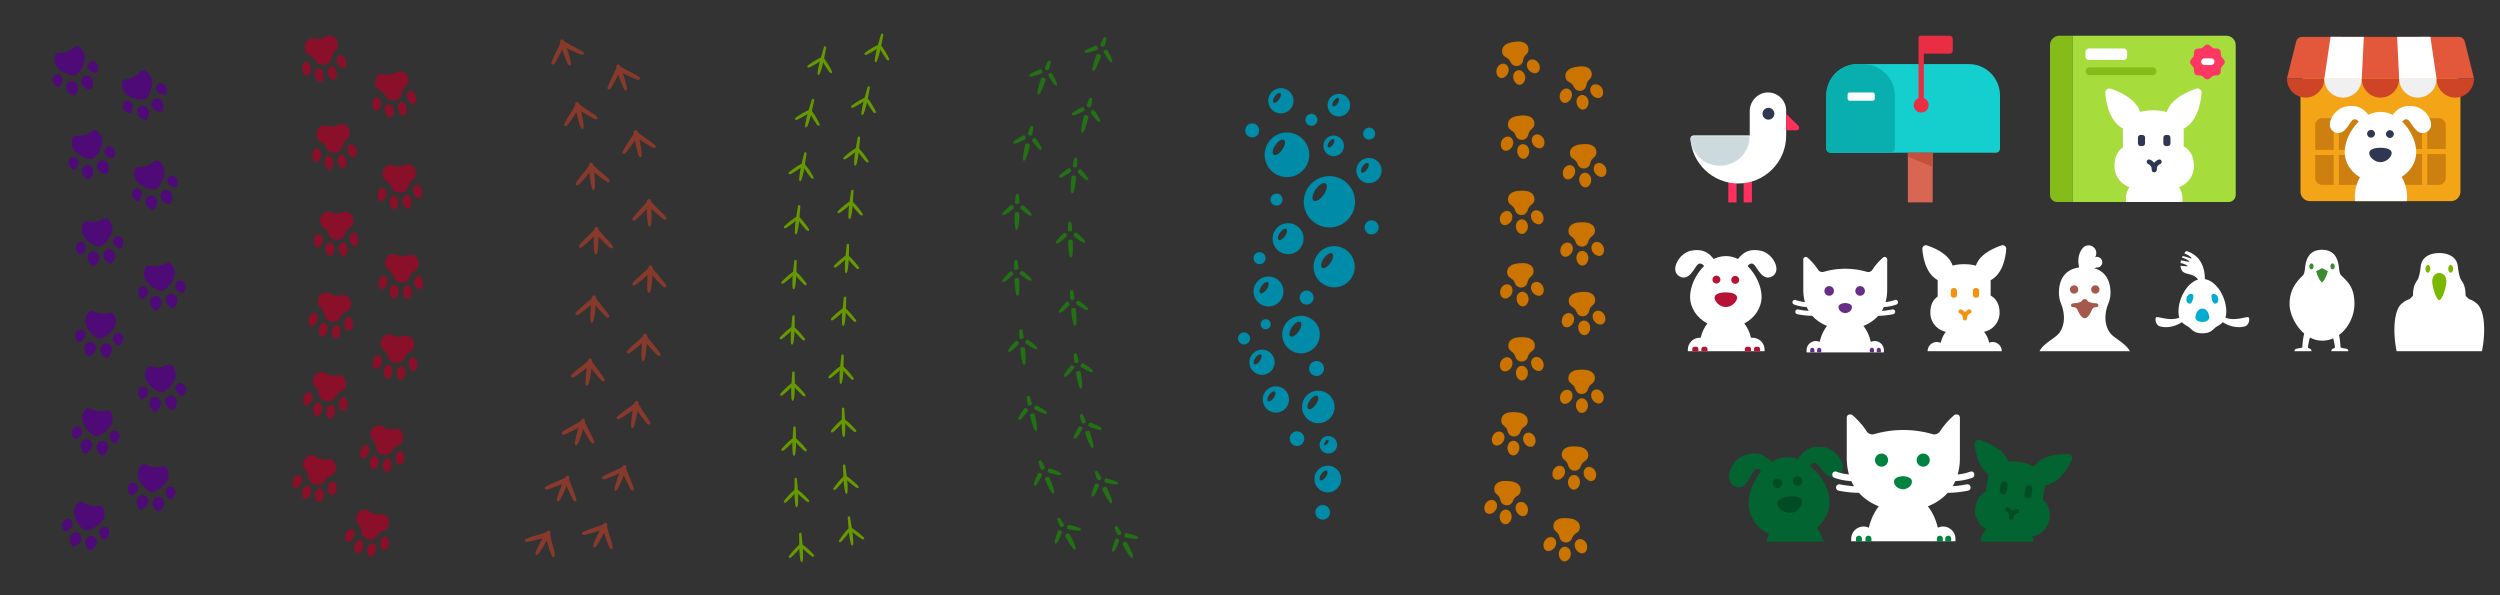 <svg width="2100" height="500" xmlns="http://www.w3.org/2000/svg" xmlns:xlink="http://www.w3.org/1999/xlink"><rect width="100%" height="100%" fill="#333333" stroke="none"/><defs><path id="a" d="M0 0h308v110H0z"/><path id="c" d="M0 .963h119.597V108H0z"/></defs><g fill="none" fill-rule="evenodd"><path opacity=".8" d="M1230 475h139.999V25H1230z"/><path d="M1275.22 58.99c2.754-.412 5.395 1.88 5.9 5.12.504 3.24-1.351 6.67-4.106 7.082-2.755.412-5.366-2.35-5.87-5.59-.504-3.24 1.32-6.2 4.076-6.612zm9.246-8.213c2.252-1.64 5.654-.828 7.6 1.812 1.945 2.639 1.886 6.538-.366 8.177-2.252 1.64-5.844.399-7.79-2.241-1.945-2.64-1.696-6.108.556-7.748zm-20.59-3.348c-2.372-1.53-3.003-6.019-.681-8.567 2.323-2.55 5.395-3.201 8.636-3.672 3.242-.472 6.402-.665 9.337 1.145 2.936 1.811 3.566 6.298 1.707 8.423-1.858 2.124-3.13 3.083-3.39 5.427-.257 2.343-1.665 4.807-4.796 5.236-3.13.429-5.165-1.529-6.06-3.711-.895-2.18-2.38-2.752-4.753-4.281zm.255 6.307c2.626.93 3.853 4.184 2.74 7.269-1.111 3.084-4.202 5.296-6.828 4.367-2.625-.93-3.792-4.65-2.681-7.735 1.113-3.084 4.143-4.831 6.769-3.901zm64.267 26.103c2.755-.412 5.396 1.881 5.9 5.121.504 3.24-1.35 6.67-4.106 7.081-2.755.412-5.366-2.349-5.87-5.589-.504-3.24 1.321-6.2 4.076-6.613zm9.246-8.213c2.252-1.64 5.654-.828 7.6 1.812 1.945 2.64 1.886 6.538-.366 8.177-2.252 1.64-5.844.4-7.79-2.24-1.945-2.64-1.696-6.109.556-7.749zm-20.59-3.347c-2.372-1.53-3.003-6.02-.68-8.567 2.322-2.55 5.394-3.201 8.635-3.672 3.242-.472 6.402-.665 9.337 1.145 2.936 1.81 3.566 6.298 1.707 8.423-1.858 2.124-3.13 3.083-3.389 5.426-.257 2.344-1.665 4.808-4.795 5.237-3.13.429-5.165-1.53-6.06-3.711-.896-2.18-2.381-2.752-4.754-4.281zm.255 6.306c2.626.93 3.854 4.184 2.741 7.27-1.112 3.083-4.203 5.295-6.828 4.366-2.626-.93-3.793-4.65-2.68-7.735 1.112-3.084 4.142-4.83 6.767-3.9zm-38.307 46.494c2.777-.219 5.25 2.253 5.527 5.52.276 3.267-1.815 6.56-4.592 6.777-2.778.218-5.19-2.72-5.464-5.987-.276-3.268 1.752-6.093 4.529-6.31zm9.8-7.546c2.36-1.478 5.698-.43 7.453 2.34 1.756 2.77 1.424 6.654-.937 8.132-2.362 1.477-5.86-.013-7.614-2.783-1.756-2.769-1.264-6.21 1.098-7.689zm-20.305-4.783c-2.26-1.692-2.574-6.214-.08-8.594 2.496-2.38 5.606-2.814 8.874-3.057 3.267-.244 6.433-.215 9.233 1.797 2.8 2.011 3.116 6.533 1.113 8.522-2.004 1.988-3.34 2.855-3.761 5.175-.423 2.32-2 4.68-5.152 4.887-3.153.208-5.045-1.887-5.786-4.126-.74-2.239-2.181-2.912-4.441-4.604zm-.188 6.309c2.554 1.112 3.55 4.444 2.224 7.443-1.326 2.999-4.564 4.99-7.118 3.878-2.554-1.111-3.458-4.904-2.13-7.903 1.324-3 4.47-4.53 7.024-3.418zm62.761 30.035c2.777-.218 5.252 2.254 5.527 5.521.276 3.267-1.815 6.56-4.592 6.777-2.777.218-5.189-2.72-5.464-5.987-.276-3.268 1.753-6.093 4.53-6.31zm9.8-7.545c2.36-1.478 5.698-.43 7.454 2.34 1.755 2.77 1.423 6.654-.938 8.132-2.362 1.477-5.86-.013-7.614-2.783-1.755-2.769-1.263-6.21 1.098-7.689zm-20.305-4.783c-2.259-1.692-2.573-6.214-.078-8.594 2.495-2.381 5.605-2.814 8.872-3.057 3.268-.244 6.433-.215 9.233 1.797 2.801 2.011 3.116 6.533 1.113 8.522-2.003 1.988-3.338 2.855-3.76 5.175-.424 2.32-2 4.679-5.152 4.887-3.154.208-5.046-1.887-5.786-4.126-.74-2.239-2.182-2.912-4.442-4.604zm-.187 6.309c2.554 1.112 3.55 4.444 2.225 7.443-1.327 2.999-4.564 4.99-7.12 3.878-2.552-1.111-3.456-4.904-2.13-7.903 1.326-3 4.47-4.53 7.025-3.418zm-42.194 45.143c2.784-.08 5.134 2.511 5.248 5.787.113 3.277-2.137 6.462-4.92 6.542-2.786.081-5.05-2.973-5.163-6.249-.114-3.277 2.051-5.999 4.835-6.08zm10.16-7.052c2.432-1.359 5.713-.148 7.329 2.704 1.617 2.853 1.094 6.717-1.337 8.076-2.431 1.36-5.85-.3-7.468-3.154-1.616-2.853-.956-6.267 1.476-7.626zm-20.044-5.779c-2.173-1.802-2.265-6.333.346-8.587 2.609-2.254 5.737-2.534 9.01-2.616 3.277-.082 6.437.102 9.135 2.25 2.698 2.147 2.79 6.68.692 8.566-2.1 1.888-3.476 2.69-4.012 4.985-.537 2.296-2.228 4.575-5.387 4.627-3.16.052-4.946-2.134-5.574-4.407-.63-2.272-2.036-3.016-4.21-4.818zm-.498 6.293c2.496 1.235 3.326 4.613 1.854 7.543-1.472 2.93-4.804 4.759-7.3 3.522-2.496-1.235-3.211-5.069-1.74-7.999 1.472-2.929 4.689-4.302 7.186-3.066zm61.204 33.092c2.784-.08 5.134 2.51 5.248 5.788.113 3.276-2.137 6.46-4.921 6.54-2.785.082-5.05-2.972-5.162-6.248-.114-3.277 2.05-6 4.835-6.08zm10.159-7.052c2.432-1.359 5.713-.148 7.329 2.704 1.617 2.853 1.094 6.717-1.337 8.076-2.431 1.36-5.85-.3-7.468-3.154-1.616-2.853-.956-6.267 1.476-7.626zm-20.044-5.78c-2.173-1.801-2.265-6.332.346-8.586 2.609-2.254 5.737-2.534 9.01-2.616 3.277-.082 6.437.103 9.135 2.25 2.698 2.147 2.79 6.679.69 8.566-2.098 1.888-3.474 2.689-4.01 4.985-.537 2.296-2.228 4.575-5.387 4.627-3.16.052-4.946-2.134-5.574-4.407-.63-2.272-2.036-3.016-4.21-4.818zm-.498 6.294c2.496 1.235 3.326 4.613 1.854 7.543-1.472 2.93-4.804 4.759-7.3 3.522-2.496-1.235-3.211-5.068-1.74-8 1.472-2.928 4.689-4.301 7.186-3.065zm-40.203 40.838c2.775-.236 5.267 2.219 5.564 5.484.297 3.266-1.771 6.57-4.546 6.808-2.776.236-5.207-2.686-5.504-5.95-.298-3.266 1.71-6.105 4.486-6.342zm9.748-7.61c2.352-1.494 5.695-.47 7.47 2.288 1.773 2.758 1.468 6.645-.883 8.138-2.352 1.494-5.858.028-7.632-2.73s-1.307-6.204 1.045-7.697zm-20.336-4.647c-2.271-1.677-2.616-6.195-.137-8.593 2.479-2.397 5.586-2.851 8.852-3.117 3.264-.266 6.43-.258 9.245 1.734 2.814 1.994 3.159 6.512 1.17 8.515-1.99 2.002-3.32 2.878-3.726 5.2-.407 2.323-1.967 4.694-5.12 4.923-3.15.23-5.056-1.853-5.811-4.087-.755-2.234-2.202-2.897-4.473-4.575zm-.146 6.31c2.562 1.095 3.58 4.42 2.274 7.428-1.305 3.008-4.529 5.02-7.09 3.926-2.562-1.094-3.492-4.88-2.186-7.889 1.306-3.008 4.44-4.559 7.002-3.465zm62.485 30.124c2.775-.237 5.267 2.22 5.564 5.483.297 3.266-1.771 6.572-4.546 6.808-2.776.236-5.207-2.685-5.504-5.95-.298-3.266 1.71-6.105 4.486-6.34zm9.748-7.611c2.352-1.493 5.695-.469 7.47 2.289 1.773 2.758 1.468 6.646-.883 8.139-2.352 1.493-5.858.027-7.633-2.731-1.773-2.758-1.306-6.203 1.046-7.697zm-20.336-4.645c-2.271-1.679-2.616-6.197-.137-8.594 2.479-2.397 5.586-2.852 8.852-3.118 3.264-.265 6.43-.258 9.245 1.735 2.814 1.993 3.159 6.512 1.17 8.514-1.99 2.003-3.32 2.88-3.726 5.201-.407 2.323-1.967 4.693-5.12 4.922-3.15.23-5.056-1.853-5.811-4.087-.755-2.232-2.202-2.896-4.473-4.573zm-.146 6.31c2.562 1.094 3.58 4.42 2.274 7.427-1.305 3.008-4.529 5.021-7.09 3.927-2.562-1.094-3.492-4.88-2.186-7.889 1.306-3.008 4.44-4.56 7.002-3.465zm-41.177 43.972c2.785-.041 5.098 2.583 5.166 5.86.067 3.279-2.228 6.43-5.013 6.473-2.785.04-5.006-3.044-5.073-6.322-.068-3.278 2.135-5.97 4.92-6.011zm10.258-6.908c2.45-1.325 5.714-.068 7.29 2.807 1.577 2.875 1 6.73-1.45 8.056-2.45 1.325-5.847-.383-7.423-3.26-1.576-2.874-.867-6.278 1.583-7.603zm-19.96-6.061c-2.148-1.832-2.176-6.364.465-8.581 2.641-2.218 5.772-2.454 9.05-2.489 3.275-.036 6.432.193 9.1 2.379 2.667 2.184 2.696 6.716.57 8.575-2.125 1.857-3.513 2.638-4.08 4.927-.57 2.288-2.292 4.543-5.453 4.55-3.159.008-4.915-2.203-5.51-4.484-.598-2.281-1.995-3.045-4.142-4.877zm-.588 6.285c2.48 1.271 3.262 4.66 1.748 7.568-1.513 2.91-4.87 4.691-7.349 3.42-2.477-1.27-3.138-5.114-1.626-8.023 1.513-2.908 4.749-4.236 7.228-2.965zm60.733 33.95c2.785-.04 5.098 2.583 5.166 5.86.067 3.28-2.228 6.431-5.013 6.473-2.785.041-5.006-3.044-5.073-6.322-.068-3.279 2.135-5.969 4.92-6.01zm10.258-6.908c2.45-1.325 5.714-.068 7.29 2.807 1.577 2.875 1 6.731-1.45 8.056-2.451 1.325-5.847-.384-7.423-3.259-1.576-2.875-.867-6.279 1.583-7.604zm-19.96-6.06c-2.148-1.832-2.176-6.364.466-8.581 2.64-2.218 5.772-2.454 9.048-2.49 3.276-.035 6.433.194 9.1 2.379 2.668 2.185 2.697 6.717.57 8.575-2.124 1.858-3.512 2.638-4.08 4.928-.57 2.288-2.291 4.543-5.452 4.55-3.16.008-4.915-2.203-5.511-4.484-.597-2.281-1.994-3.045-4.141-4.877zm-.588 6.285c2.479 1.27 3.262 4.659 1.748 7.568-1.513 2.909-4.87 4.69-7.35 3.42-2.477-1.271-3.138-5.114-1.626-8.023 1.513-2.91 4.749-4.236 7.228-2.965zm-53.327 100.2c2.78.176 4.882 2.972 4.694 6.245-.187 3.274-2.72 6.237-5.5 6.063-2.78-.176-4.754-3.424-4.567-6.698.187-3.273 2.594-5.785 5.373-5.61zm10.764-6.089c2.546-1.13 5.702.376 7.05 3.365 1.347 2.99.472 6.79-2.073 7.92-2.546 1.13-5.799-.838-7.147-3.826-1.348-2.989-.376-6.329 2.17-7.459zm-19.428-7.595c-1.998-1.994-1.674-6.515 1.132-8.52 2.806-2.004 5.946-1.997 9.215-1.777 3.268.22 6.398.693 8.888 3.08 2.49 2.385 2.164 6.905-.098 8.593-2.264 1.687-3.707 2.357-4.452 4.595-.746 2.236-2.64 4.35-5.79 4.113-3.15-.238-4.73-2.579-5.146-4.9-.417-2.32-1.75-3.19-3.75-5.184zm-1.074 6.22c2.372 1.46 2.889 4.9 1.154 7.682-1.735 2.782-5.22 4.297-7.592 2.838-2.375-1.46-2.735-5.343-1-8.125 1.735-2.784 5.065-3.855 7.437-2.395zm59.43 38.668c2.78.175 4.881 2.971 4.693 6.244-.187 3.274-2.72 6.237-5.5 6.063-2.78-.176-4.755-3.424-4.567-6.698.187-3.273 2.593-5.785 5.373-5.609zm10.764-6.09c2.546-1.13 5.702.376 7.05 3.365 1.347 2.99.472 6.79-2.073 7.92-2.546 1.13-5.8-.838-7.147-3.826-1.348-2.989-.376-6.329 2.17-7.459zm-19.429-7.595c-1.999-1.993-1.674-6.514 1.132-8.52 2.806-2.004 5.946-1.997 9.215-1.776 3.268.219 6.398.692 8.888 3.079 2.49 2.385 2.164 6.905-.099 8.594-2.263 1.686-3.707 2.356-4.452 4.594-.746 2.236-2.638 4.35-5.788 4.113-3.15-.238-4.73-2.58-5.147-4.9-.417-2.32-1.75-3.19-3.749-5.184zm-1.074 6.22c2.372 1.46 2.889 4.9 1.153 7.682-1.734 2.782-5.22 4.297-7.592 2.838-2.373-1.46-2.733-5.343-.998-8.125 1.735-2.784 5.065-3.855 7.437-2.395zm-33.595-81.56c2.783.096 4.964 2.83 4.87 6.108-.094 3.278-2.54 6.313-5.325 6.217-2.784-.096-4.85-3.287-4.756-6.564.094-3.278 2.427-5.857 5.211-5.761zm10.586-6.395c2.513-1.202 5.711.214 7.143 3.163 1.432 2.95.666 6.773-1.846 7.975-2.513 1.203-5.82-.67-7.253-3.62-1.433-2.95-.557-6.316 1.956-7.518zm-19.638-7.037c-2.055-1.936-1.858-6.464.89-8.548 2.746-2.085 5.885-2.166 9.16-2.04 3.272.126 6.415.511 8.971 2.824 2.557 2.315 2.361 6.842.147 8.593-2.214 1.751-3.639 2.463-4.319 4.72-.68 2.258-2.513 4.425-5.669 4.277-3.157-.148-4.8-2.443-5.284-4.751-.484-2.307-1.84-3.139-3.896-5.075zm-.896 6.248c2.413 1.392 3.027 4.814 1.373 7.646-1.654 2.831-5.096 4.445-7.51 3.053-2.412-1.392-2.883-5.262-1.228-8.094 1.655-2.83 4.952-3.997 7.365-2.605zM1322.318 399c2.784.096 4.965 2.83 4.871 6.108-.094 3.278-2.542 6.313-5.325 6.217-2.784-.096-4.85-3.287-4.756-6.564.094-3.278 2.427-5.857 5.21-5.76zm10.586-6.394c2.513-1.202 5.711.214 7.144 3.163 1.432 2.949.666 6.773-1.847 7.975-2.513 1.203-5.819-.671-7.252-3.62-1.433-2.95-.558-6.316 1.955-7.518zm-19.637-7.037c-2.055-1.936-1.859-6.464.888-8.548 2.748-2.085 5.886-2.166 9.16-2.04 3.274.126 6.416.51 8.973 2.824 2.557 2.315 2.361 6.842.146 8.593-2.214 1.75-3.638 2.463-4.318 4.72-.682 2.258-2.513 4.425-5.669 4.277-3.157-.148-4.8-2.443-5.284-4.751-.484-2.307-1.84-3.14-3.896-5.075zm-.896 6.248c2.413 1.392 3.027 4.814 1.372 7.646-1.654 2.83-5.096 4.445-7.508 3.053-2.413-1.392-2.885-5.262-1.23-8.094 1.655-2.831 4.953-3.997 7.366-2.605z" fill="#CC7400"/><path opacity=".8" d="M1030 475h139.999V25H1030z"/><path d="M1081.057 111.318c10.34 0 18.721 8.382 18.721 18.72s-8.38 18.72-18.72 18.72c-10.339 0-18.72-8.382-18.72-18.72s8.381-18.72 18.72-18.72zm14.538 257.148a6.122 6.122 0 1 1-12.244.002 6.122 6.122 0 0 1 12.244-.002zm21.578 61.888a6.122 6.122 0 1 1-12.245.001 6.122 6.122 0 0 1 12.245-.001zm-67.142-146.082a5.034 5.034 0 1 1-10.068 0 5.034 5.034 0 0 1 10.068 0zm13.041-67.417a5.035 5.035 0 1 1-10.07 0 5.035 5.035 0 0 1 10.07 0zm14.224-49.192a5.035 5.035 0 1 1-10.07.001 5.035 5.035 0 0 1 10.07 0zm77.837-55.415a5.035 5.035 0 1 1-10.07.001 5.035 5.035 0 0 1 10.07 0zm-48.488-11.59a5.034 5.034 0 1 1-10.068 0 5.034 5.034 0 0 1 10.068 0zm51.39 90.35a5.867 5.867 0 1 1-11.735 0 5.867 5.867 0 0 1 11.735 0zm-54.606 58.958a5.867 5.867 0 1 1-11.734 0 5.867 5.867 0 0 1 11.735 0zm-45.728-140.413a5.866 5.866 0 0 1-5.867 5.866 5.866 5.866 0 1 1 5.867-5.866zm54.46 199.986a6.265 6.265 0 1 1-12.53 0 6.265 6.265 0 0 1 12.53 0zm-44.758-37.26a4.228 4.228 0 1 1-8.455-.002 4.228 4.228 0 0 1 8.455.002zm-1.847-39.978c6.932 0 12.552 5.62 12.552 12.552 0 6.932-5.62 12.552-12.552 12.552-6.934 0-12.553-5.62-12.553-12.552 0-6.933 5.619-12.552 12.553-12.552zm16.435-44.826c7.18 0 13.001 5.82 13.001 13s-5.82 13-13 13-13-5.82-13-13 5.82-13 13-13zm67.952-54.785c5.844 0 10.583 4.74 10.583 10.582 0 5.845-4.739 10.583-10.583 10.583-5.845 0-10.582-4.738-10.582-10.583 0-5.843 4.737-10.582 10.582-10.582zm-74.002-58.634c5.845 0 10.583 4.738 10.583 10.583 0 5.844-4.738 10.582-10.583 10.582s-10.582-4.738-10.582-10.582c0-5.845 4.737-10.583 10.582-10.583zm48.709 4.804c5.232 0 9.474 4.241 9.474 9.473 0 5.233-4.242 9.475-9.474 9.475s-9.474-4.242-9.474-9.475c0-5.232 4.242-9.473 9.474-9.473zm-4.443 35a8.672 8.672 0 1 1 0 17.344 8.673 8.673 0 0 1 0-17.344zm-60.098 179.85c5.844 0 10.582 4.737 10.582 10.582 0 5.844-4.738 10.582-10.582 10.582-5.845 0-10.582-4.738-10.582-10.582 0-5.845 4.737-10.583 10.582-10.583zm11.64 30.812c6.089 0 11.026 4.937 11.026 11.026 0 6.088-4.937 11.025-11.026 11.025-6.09 0-11.025-4.937-11.025-11.025 0-6.09 4.936-11.026 11.025-11.026zm43.583 66.68c6.18 0 11.19 5.01 11.19 11.19s-5.01 11.19-11.19 11.19-11.19-5.01-11.19-11.19 5.01-11.19 11.19-11.19zm.515-24.932a7.334 7.334 0 1 1-.001 14.668 7.334 7.334 0 0 1 .001-14.668zm-8.474-38.096c7.54 0 13.65 6.112 13.65 13.651 0 7.54-6.11 13.652-13.65 13.652s-13.651-6.112-13.651-13.652c0-7.539 6.112-13.65 13.65-13.65zm13.334-121.397c9.543 0 17.278 7.735 17.278 17.277 0 9.543-7.735 17.279-17.278 17.279-9.542 0-17.277-7.736-17.277-17.28 0-9.541 7.735-17.276 17.277-17.276zm-27.848 58.5c8.706 0 15.765 7.058 15.765 15.765s-7.06 15.764-15.765 15.764c-8.707 0-15.764-7.057-15.764-15.764 0-8.707 7.057-15.765 15.764-15.765zm23.848-117.312c11.887 0 21.523 9.635 21.523 21.522 0 11.885-9.636 21.521-21.523 21.521-11.885 0-21.521-9.636-21.521-21.521 0-11.887 9.636-21.522 21.52-21.522zm-39.653-22.199c2.408-3.402 3.09-7.058 1.526-8.164-1.563-1.107-4.783.754-7.19 4.156-2.407 3.402-3.09 7.057-1.525 8.163 1.563 1.108 4.783-.754 7.189-4.155zm-13.085 117.325c1.777-2.513 2.282-5.212 1.127-6.029-1.155-.818-3.533.556-5.312 3.07-1.777 2.512-2.281 5.211-1.127 6.028 1.157.818 3.534-.556 5.312-3.069zm15.419-44.736c1.777-2.512 2.282-5.212 1.127-6.03-1.155-.817-3.533.557-5.311 3.07-1.777 2.513-2.282 5.212-1.127 6.03 1.156.818 3.534-.557 5.31-3.07zm68.919-56.151c1.528-2.16 1.962-4.48.969-5.183-.993-.703-3.037.479-4.566 2.638-1.527 2.16-1.961 4.48-.968 5.184.993.702 3.037-.48 4.565-2.64zm-73.868-58.75c1.528-2.16 1.962-4.48.97-5.183-.994-.703-3.038.479-4.567 2.638-1.527 2.16-1.96 4.48-.968 5.184.993.702 3.037-.48 4.565-2.64zm49.145 3.427c1.333-1.885 1.712-3.91.846-4.523-.867-.613-2.651.418-3.985 2.302-1.333 1.885-1.712 3.91-.844 4.524.866.613 2.65-.418 3.983-2.303zm-3.958 34.583c1.333-1.885 1.71-3.909.845-4.522-.866-.614-2.651.417-3.984 2.301-1.334 1.886-1.713 3.91-.845 4.524.867.613 2.65-.418 3.984-2.303zm-61.41 181.752c1.559-2.203 2-4.57.988-5.286-1.013-.717-3.097.488-4.656 2.69-1.56 2.203-2.002 4.571-.988 5.287 1.012.716 3.097-.488 4.656-2.69zm11.625 31.02c1.559-2.202 2-4.568.988-5.285-1.013-.717-3.097.488-4.656 2.69-1.56 2.203-2.002 4.57-.988 5.287 1.012.717 3.097-.488 4.656-2.691zm43.79 66.418c1.56-2.203 2.003-4.57.989-5.286-1.012-.717-3.097.488-4.656 2.69-1.56 2.203-2.001 4.57-.988 5.287 1.013.716 3.097-.488 4.656-2.691zm1.565-28.28c.863-1.22 1.107-2.53.547-2.928-.56-.397-1.715.271-2.578 1.491-.864 1.22-1.109 2.53-.548 2.927.561.397 1.716-.27 2.58-1.49zm-9.906-32.572c2.119-2.995 2.72-6.213 1.344-7.187-1.377-.974-4.211.664-6.33 3.66-2.12 2.994-2.721 6.212-1.344 7.185 1.377.975 4.21-.663 6.33-3.658zm12.245-118.943c2.333-3.3 2.995-6.842 1.479-7.915-1.516-1.072-4.637.73-6.97 4.029-2.334 3.298-2.996 6.842-1.481 7.914 1.518 1.074 4.639-.73 6.972-4.028zm-26.662 57.589c2.333-3.298 2.995-6.841 1.479-7.914-1.516-1.073-4.637.73-6.97 4.028-2.334 3.299-2.996 6.842-1.481 7.915 1.518 1.074 4.639-.731 6.972-4.03zm20.928-114.765c2.794-3.948 3.587-8.19 1.77-9.475-1.814-1.284-5.55.875-8.344 4.824-2.794 3.948-3.587 8.19-1.771 9.474 1.815 1.284 5.55-.875 8.345-4.823z" fill="#008CA8"/><path opacity=".8" d="M830 475h139.999V25H830z"/><path d="M920.853 46.528c.27-.735.838-1.595 2.481-.992 1.643.6 1.583 1.596 1.312 2.337-2.472 6.745-4.277 9.953-4.742 10.57-.464.617-1.113 1.419-1.745 1.187-.634-.232-.653-1.277-.606-2.06.046-.784 1.431-5.942 3.3-11.042zm8.662-14.07c.004.317-.437 2.365-1.528 5.832 0 0-.555 1.513-2.315.837-1.76-.677-1.163-2.11-1.163-2.11 1.277-2.939 2.403-5.206 2.654-5.434.394-.356.924-.42 1.426-.234.501.186.92.647.926 1.108zm-9.505 6.08c.576-.218 1.39-.296 1.949 1.181.558 1.476-.054 1.983-.636 2.203-5.292 2-8.157 2.512-8.773 2.53-.616.017-1.423-.24-1.561-.61-.138-.37.288-1.11.77-1.51.48-.4 4.249-2.28 8.25-3.794zm10.427 3.823c2.077 3.739 3.737 7.609 3.847 8.227.11.616-.044 1.456-.388 1.648-.345.193-1.126-.132-1.586-.543-.459-.411-2.314-2.653-5.06-7.6-.303-.543-.443-1.325.937-2.091 1.38-.766 1.951-.18 2.25.359zm-56.061 23.943c.254-.74.805-1.611 2.46-1.043 1.655.568 1.615 1.564 1.359 2.311-2.332 6.793-4.072 10.038-4.523 10.664-.452.627-1.083 1.441-1.721 1.222-.638-.218-.68-1.262-.648-2.047.03-.785 1.309-5.97 3.073-11.107zm8.37-14.245c.012.318-.388 2.375-1.407 5.863 0 0-.524 1.525-2.297.884-1.773-.64-1.206-2.086-1.206-2.086 1.217-2.964 2.296-5.253 2.543-5.486.386-.365.915-.44 1.42-.264.505.176.932.628.948 1.089zm-9.378 6.275c.572-.229 1.385-.324 1.973 1.141.588 1.463-.014 1.983-.59 2.214-5.25 2.11-8.104 2.68-8.72 2.71-.615.03-1.427-.21-1.573-.578-.146-.367.264-1.115.738-1.525.474-.409 4.202-2.368 8.172-3.962zm10.504 3.607c2.153 3.696 3.893 7.532 4.015 8.146.122.615-.014 1.457-.354 1.657-.341.2-1.13-.11-1.597-.511-.467-.401-2.37-2.605-5.216-7.493-.313-.537-.468-1.317.895-2.111 1.364-.794 1.947-.22 2.257.312zm26.432 36.097c.194-.758.673-1.67 2.37-1.237 1.694.433 1.734 1.43 1.54 2.193-1.78 6.96-3.253 10.333-3.653 10.994-.4.661-.963 1.525-1.616 1.357-.655-.167-.778-1.203-.81-1.989-.034-.784.824-6.055 2.17-11.318zm7.2-14.872c.036.317-.196 2.398-.933 5.958 0 0-.4 1.562-2.217 1.065-1.82-.495-1.371-1.982-1.371-1.982.975-3.052 1.867-5.42 2.094-5.673.355-.394.876-.512 1.395-.377.517.135.979.552 1.032 1.01zm-8.844 7.01c.551-.275 1.354-.435 2.058.978.704 1.413.145 1.978-.411 2.255-5.063 2.523-7.862 3.322-8.473 3.401-.611.08-1.44-.095-1.614-.448-.175-.355.173-1.133.613-1.58.439-.447 3.998-2.698 7.827-4.606zm10.76 2.75c2.443 3.512 4.485 7.194 4.656 7.798.17.602.104 1.452-.22 1.68-.323.226-1.133-.019-1.631-.38-.498-.365-2.572-2.409-5.802-7.052-.356-.51-.573-1.274.723-2.176 1.295-.9 1.922-.376 2.274.13zm-58.324 28.814c.18-.761.642-1.683 2.345-1.281 1.703.402 1.762 1.396 1.581 2.164-1.648 6.992-3.058 10.392-3.446 11.06-.386.669-.934 1.542-1.59 1.387-.657-.154-.8-1.188-.848-1.973-.047-.784.712-6.07 1.958-11.357zm6.92-15.004c.041.316-.152 2.4-.82 5.975 0 0-.37 1.568-2.2 1.106-1.827-.461-1.406-1.956-1.406-1.956.916-3.07 1.764-5.454 1.987-5.711.347-.401.867-.528 1.386-.403.521.125.99.532 1.052.989zm-8.712 7.173c.546-.285 1.346-.46 2.076.94.73 1.398.183 1.974-.368 2.263-5.015 2.617-7.799 3.469-8.408 3.56-.61.09-1.442-.07-1.623-.42-.18-.352.153-1.135.584-1.59.43-.456 3.946-2.774 7.74-4.753zm10.81 2.548c2.51 3.465 4.62 7.11 4.802 7.71.181.6.131 1.45-.189 1.683-.319.232-1.134.003-1.638-.35-.505-.354-2.616-2.358-5.934-6.94-.364-.504-.597-1.264.682-2.19 1.278-.926 1.916-.412 2.277.087zm29.833 32.599c.077-.778.414-1.753 2.155-1.579 1.742.175 1.931 1.153 1.853 1.937-.714 7.148-1.664 10.705-1.96 11.418-.296.714-.724 1.652-1.395 1.584-.672-.067-.949-1.074-1.099-1.844-.15-.771-.094-6.111.446-11.516zm4.885-15.784c.083.308.165 2.4-.028 6.03 0 0-.16 1.604-2.033 1.387-1.872-.217-1.652-1.755-1.652-1.755.505-3.164 1.03-5.64 1.218-5.923.292-.443.79-.636 1.322-.582.532.056 1.052.399 1.173.843zm-7.693 8.258c.505-.354 1.274-.633 2.182.657.908 1.29.441 1.935-.067 2.292-4.627 3.255-7.274 4.465-7.867 4.635-.593.17-1.437.122-1.663-.202-.227-.323.002-1.146.37-1.653.366-.507 3.547-3.268 7.045-5.73zm11.052 1.103c2.942 3.104 5.515 6.44 5.773 7.01.26.57.322 1.421.036 1.693-.286.274-1.123.153-1.67-.13-.548-.285-2.904-1.995-6.795-6.1-.428-.45-.758-1.174.387-2.259 1.146-1.086 1.845-.66 2.27-.214zm-55.938 37.222c.014-.782.27-1.78 2.02-1.748 1.75.03 2.018.99 2.004 1.78-.13 7.182-.788 10.804-1.025 11.539-.237.736-.587 1.704-1.261 1.693-.675-.013-1.034-.993-1.246-1.75-.213-.755-.591-6.082-.492-11.514zm3.585-16.13c.108.3.359 2.38.463 6.014 0 0-.03 1.61-1.913 1.547-1.884-.064-1.79-1.615-1.79-1.615.246-3.194.569-5.704.732-6.002.255-.465.736-.7 1.27-.687.535.012 1.08.31 1.238.744zm-6.995 8.857c.474-.395 1.218-.735 2.229.478 1.009 1.212.596 1.891.119 2.29-4.347 3.62-6.887 5.041-7.464 5.258-.576.218-1.423.24-1.674-.065-.252-.305-.092-1.143.233-1.678.325-.536 3.27-3.546 6.557-6.283zm11.104.202c3.186 2.853 6.021 5.97 6.325 6.517.305.546.436 1.389.173 1.685-.263.294-1.107.243-1.676.005-.568-.24-3.055-1.752-7.268-5.527-.463-.415-.85-1.108.202-2.285 1.054-1.173 1.785-.806 2.244-.395zm-7.79 62.613c-.04-.781.146-1.795 1.895-1.884 1.748-.09 2.081.85 2.121 1.638.365 7.174-.042 10.832-.228 11.582-.185.75-.469 1.74-1.142 1.775-.673.035-1.099-.92-1.363-1.66-.264-.738-1.008-6.026-1.284-11.451zm2.465-16.338c.129.292.523 2.349.876 5.966 0 0 .082 1.609-1.802 1.676-1.884.066-1.896-1.488-1.896-1.488.025-3.204.175-5.73.317-6.038.222-.482.686-.75 1.22-.773.534-.026 1.099.235 1.285.657zm-6.368 9.316c.445-.426 1.165-.816 2.256.323 1.09 1.141.725 1.847.277 2.277-4.088 3.91-6.524 5.503-7.085 5.76-.56.257-1.402.336-1.675.05-.271-.287-.17-1.134.119-1.69.286-.557 3.017-3.763 6.108-6.72zm11.091-.563c3.375 2.629 6.417 5.54 6.76 6.065.341.526.53 1.357.287 1.67-.24.313-1.088.319-1.67.12-.585-.2-3.17-1.536-7.633-5.012-.49-.382-.925-1.048.045-2.293.97-1.244 1.725-.93 2.211-.55zm40.421 32.885c-.078-.778.061-1.8 1.802-1.974 1.741-.172 2.12.749 2.198 1.534.711 7.148.481 10.822.332 11.58-.149.758-.383 1.76-1.055 1.828-.67.067-1.142-.864-1.44-1.591-.3-.726-1.3-5.972-1.837-11.377zm1.673-16.439c.143.286.636 2.321 1.163 5.917 0 0 .16 1.604-1.719 1.761-1.879.157-1.965-1.394-1.965-1.394-.13-3.2-.103-5.73.024-6.047.198-.492.648-.78 1.181-.83.533-.052 1.11.181 1.316.593zm-5.91 9.614c.424-.447 1.123-.872 2.27.214 1.143 1.086.813 1.808.385 2.26-3.893 4.103-6.25 5.812-6.798 6.096-.546.284-1.384.404-1.67.13-.286-.272-.224-1.123.036-1.693.26-.57 2.833-3.904 5.777-7.007zm11.052-1.1c3.497 2.464 6.677 5.225 7.044 5.732.366.508.595 1.33.368 1.655-.226.323-1.071.37-1.663.2-.593-.17-3.24-1.381-7.865-4.638-.508-.357-.975-1.001-.067-2.292.91-1.29 1.679-1.01 2.183-.656zm-49.506 40.8c-.077-.778.061-1.8 1.803-1.974 1.741-.172 2.12.749 2.198 1.534.711 7.148.481 10.822.332 11.58-.149.758-.384 1.76-1.055 1.828-.671.067-1.142-.864-1.442-1.591-.299-.726-1.298-5.972-1.836-11.377zm1.674-16.439c.143.286.636 2.321 1.163 5.917 0 0 .159 1.604-1.72 1.761-1.878.157-1.964-1.394-1.964-1.394-.13-3.2-.103-5.73.024-6.047.198-.492.648-.78 1.18-.83.533-.052 1.11.181 1.317.593zm-5.911 9.614c.425-.447 1.124-.872 2.269.214s.814 1.808.386 2.26c-3.892 4.103-6.25 5.812-6.797 6.096-.546.284-1.384.404-1.67.13-.286-.272-.224-1.123.036-1.693.259-.57 2.833-3.904 5.776-7.007zm11.051-1.1c3.498 2.464 6.678 5.225 7.044 5.732.367.508.596 1.33.37 1.655-.227.323-1.072.37-1.665.2-.592-.17-3.239-1.381-7.864-4.638-.509-.357-.975-1.001-.067-2.292.91-1.29 1.678-1.01 2.182-.656zm40.032 28.136c-.131-.771-.063-1.8 1.662-2.092 1.726-.293 2.167.6 2.299 1.379 1.2 7.08 1.224 10.763 1.127 11.529-.097.767-.262 1.785-.927 1.897-.665.112-1.2-.784-1.548-1.488-.348-.704-1.705-5.87-2.613-11.225zm.539-16.514c.162.274.795 2.27 1.567 5.823 0 0 .27 1.589-1.593 1.874-1.864.286-2.057-1.255-2.057-1.255-.35-3.184-.496-5.711-.392-6.034.164-.505.594-.823 1.12-.911.53-.087 1.122.106 1.355.503zm-5.236 9.997c.393-.476 1.061-.947 2.278.058 1.217 1.004.937 1.749.541 2.227-3.602 4.362-5.836 6.229-6.362 6.549-.526.321-1.354.498-1.658.246-.304-.253-.3-1.106-.08-1.692.22-.587 2.557-4.09 5.281-7.388zm10.95-1.857c3.659 2.218 7.022 4.754 7.422 5.235.4.481.684 1.286.48 1.623-.202.34-1.042.445-1.644.317-.603-.13-3.327-1.156-8.165-4.087-.531-.322-1.041-.933-.224-2.281.818-1.351 1.605-1.125 2.132-.807zm-44.801 44.12c-.178-.762-.173-1.793 1.53-2.19 1.705-.397 2.2.467 2.379 1.236 1.63 6.995 1.88 10.668 1.829 11.439-.05.77-.151 1.796-.808 1.95-.658.153-1.245-.71-1.636-1.391-.392-.681-2.061-5.754-3.294-11.044zm-.47-16.516c.178.264.931 2.219 1.92 5.716 0 0 .365 1.569-1.477 1.969-1.842.399-2.13-1.128-2.13-1.128-.543-3.158-.843-5.67-.758-5.998.132-.515.542-.859 1.063-.978.522-.119 1.124.036 1.382.419zm-4.616 10.298c.363-.5 1-1.011 2.277-.082 1.277.929 1.042 1.688.677 2.19-3.33 4.575-5.445 6.574-5.951 6.926-.506.353-1.32.58-1.64.346-.318-.234-.367-1.085-.183-1.684.183-.598 2.302-4.238 4.82-7.696zm10.816-2.522c3.787 1.988 7.298 4.315 7.728 4.771.428.456.761 1.242.58 1.592-.184.351-1.015.507-1.624.414-.61-.09-3.392-.95-8.4-3.58-.55-.289-1.097-.866-.362-2.263.733-1.398 1.532-1.22 2.078-.934zm40.58 23.619c-.259-.738-.365-1.764 1.287-2.342 1.651-.578 2.236.229 2.497.973 2.373 6.78 3.016 10.404 3.05 11.177.032.77.041 1.8-.596 2.025-.636.223-1.314-.572-1.776-1.207-.462-.635-2.667-5.5-4.462-10.626zm-2.244-16.37c.206.243 1.165 2.105 2.523 5.477 0 0 .534 1.52-1.255 2.116-1.789.595-2.239-.893-2.239-.893-.88-3.08-1.449-5.546-1.399-5.882.076-.525.446-.912.952-1.087.505-.173 1.121-.084 1.418.27zm-3.48 10.735c.307-.534.887-1.112 2.255-.326 1.368.786 1.217 1.566.908 2.105-2.818 4.906-4.706 7.12-5.172 7.526-.465.404-1.251.717-1.593.519-.341-.197-.482-1.04-.364-1.654.118-.615 1.835-4.461 3.966-8.17zm10.481-3.67c3.98 1.57 7.72 3.506 8.196 3.912.476.407.891 1.152.747 1.52-.143.369-.954.614-1.569.588-.616-.026-3.474-.581-8.736-2.657-.577-.227-1.183-.743-.604-2.212.58-1.467 1.394-1.378 1.966-1.151zm-38.466 48.058c-.308-.72-.48-1.736 1.128-2.423 1.61-.687 2.247.079 2.557.805 2.82 6.606 3.702 10.18 3.787 10.947.085.769.162 1.796-.458 2.061-.62.264-1.35-.483-1.853-1.085-.504-.603-3.028-5.31-5.16-10.305zm-3.33-16.184c.222.229 1.303 2.023 2.883 5.297 0 0 .633 1.48-1.112 2.194-1.745.713-2.293-.741-2.293-.741-1.083-3.015-1.815-5.437-1.789-5.775.041-.53.385-.94.877-1.148.494-.208 1.114-.158 1.434.173zm-2.758 10.942c.271-.553.811-1.168 2.23-.475 1.416.693 1.318 1.482 1.044 2.04-2.484 5.082-4.22 7.418-4.657 7.853-.437.435-1.2.801-1.555.625-.354-.175-.55-1.005-.473-1.626.076-.622 1.532-4.573 3.411-8.417zm10.215-4.36c4.075 1.302 7.936 2.983 8.438 3.357.501.375.965 1.09.847 1.468-.119.377-.91.675-1.527.69-.616.015-3.504-.347-8.894-2.068-.592-.19-1.229-.663-.749-2.167.48-1.503 1.298-1.467 1.885-1.28zm44.033 18.218c-.351-.7-.588-1.702.977-2.487 1.563-.785 2.247-.061 2.6.644 3.224 6.419 4.325 9.932 4.457 10.694.133.76.274 1.782-.33 2.084-.602.302-1.376-.4-1.916-.97s-3.35-5.111-5.788-9.965zm-4.325-15.947c.236.215 1.426 1.938 3.205 5.107 0 0 .724 1.441-.975 2.26-1.697.82-2.334-.597-2.334-.597-1.267-2.943-2.148-5.315-2.142-5.655.01-.53.326-.962.805-1.199.48-.238 1.101-.228 1.441.084zm-2.075 11.092c.235-.569.736-1.217 2.194-.612 1.458.604 1.41 1.397 1.17 1.971-2.165 5.226-3.754 7.665-4.163 8.126-.409.461-1.148.873-1.513.72-.365-.152-.612-.969-.573-1.594.038-.625 1.247-4.659 2.885-8.61zm9.925-4.983c4.147 1.047 8.105 2.486 8.63 2.829.523.343 1.031 1.028.935 1.412-.094.384-.867.73-1.481.783-.614.053-3.519-.13-9.004-1.513-.602-.153-1.268-.586-.882-2.116.386-1.531 1.204-1.546 1.802-1.395zm-34.557 49.025c-.374-.687-.645-1.682.893-2.519 1.537-.836 2.244-.135 2.621.558 3.435 6.308 4.653 9.782 4.81 10.538.157.757.332 1.773-.26 2.095-.592.323-1.389-.353-1.948-.904-.557-.553-3.518-4.997-6.116-9.768zm-4.852-15.795c.243.208 1.489 1.891 3.373 5 0 0 .77 1.414-.898 2.29-1.67.875-2.354-.52-2.354-.52-1.364-2.899-2.323-5.24-2.33-5.58-.008-.53.295-.97.766-1.225.47-.254 1.093-.264 1.443.035zm-1.705 11.156c.217-.576.695-1.24 2.173-.685 1.477.556 1.454 1.35 1.235 1.932-1.991 5.295-3.497 7.785-3.89 8.26-.395.474-1.12.91-1.49.77-.37-.14-.642-.948-.625-1.574.018-.626 1.09-4.698 2.597-8.703zm9.754-5.311c4.18.908 8.183 2.216 8.719 2.541.535.324 1.064.993.982 1.38-.082.386-.843.759-1.454.832-.612.073-3.522-.013-9.05-1.214-.607-.132-1.287-.543-.952-2.086.335-1.542 1.152-1.584 1.755-1.453zm44.928 16.825c-.374-.687-.645-1.682.893-2.519 1.537-.836 2.244-.135 2.621.558 3.435 6.308 4.653 9.782 4.81 10.538.157.757.332 1.773-.26 2.095-.592.323-1.389-.353-1.948-.904-.557-.553-3.518-4.997-6.116-9.768zm-4.852-15.795c.243.208 1.489 1.891 3.373 5 0 0 .77 1.414-.898 2.29-1.67.875-2.354-.52-2.354-.52-1.364-2.899-2.323-5.24-2.33-5.58-.008-.53.295-.97.766-1.225.47-.254 1.093-.264 1.443.035zM936.67 453.2c.217-.576.695-1.24 2.173-.685 1.477.556 1.454 1.35 1.235 1.932-1.991 5.295-3.497 7.785-3.89 8.26-.395.474-1.12.91-1.49.77-.37-.14-.642-.948-.625-1.574.018-.626 1.09-4.698 2.597-8.703zm9.754-5.311c4.18.908 8.183 2.216 8.719 2.541.535.324 1.064.993.982 1.38-.082.386-.843.759-1.454.832-.612.073-3.522-.013-9.05-1.214-.607-.132-1.287-.543-.952-2.086.335-1.542 1.152-1.584 1.755-1.453zM897.17 203.18c-.027-.781.176-1.792 1.925-1.853 1.749-.06 2.067.883 2.095 1.672.25 7.179-.216 10.83-.415 11.577-.197.748-.496 1.734-1.17 1.756-.673.024-1.084-.936-1.336-1.679-.252-.744-.911-6.044-1.1-11.473zm2.727-16.296c.124.294.485 2.357.78 5.98 0 0 .056 1.61-1.829 1.646-1.885.036-1.872-1.518-1.872-1.518.076-3.203.268-5.726.414-6.032.23-.478.697-.737 1.233-.754.534-.016 1.095.253 1.274.678zm-6.516 9.213c.45-.419 1.177-.798 2.25.36 1.072 1.158.695 1.858.24 2.28-4.15 3.844-6.611 5.398-7.176 5.646-.564.248-1.408.314-1.675.023-.268-.291-.152-1.136.144-1.688.296-.553 3.078-3.714 6.217-6.621zm11.098-.386c3.332 2.684 6.327 5.644 6.661 6.174.333.53.508 1.365.261 1.674-.246.308-1.093.301-1.673.093-.58-.208-3.144-1.587-7.55-5.134-.484-.39-.908-1.062.081-2.29.991-1.23 1.741-.903 2.22-.517z" fill="#227114"/><path opacity=".8" d="M630 475h139.999V25H630z"/><path d="M746.526 50.647c-.37.226-1.072-.07-1.434-.39-.362-.32-2.649-3.681-3.83-5.524-.569-.888-1.19-2.067-1.723-3.147-.072.312-.146.63-.224.958-1.32 5.554-2.42 8.26-2.719 8.794-.299.533-.877 1.083-1.195 1.006-.317-.077-.6-.828-.625-1.448-.026-.621.588-4.82 1.607-9.016.08-.332.164-.665.25-.998-.968.714-2.06 1.477-2.972 2.004-1.896 1.096-5.47 3.033-5.939 3.152-.467.118-1.226.058-1.452-.312-.2-.33-.13-.875.222-1.27.353-.393 3.382-2.492 5.654-3.876 1.772-1.08 4.232-2.334 5.374-2.906.745-2.527 2.48-8.876 2.653-9.086.265-.32.656-.422 1.044-.33.39.096.737.413.777.773.03.256-1.185 6.339-1.764 9.307.755 1.037 2.36 3.274 3.436 5.04 1.383 2.273 3.112 5.527 3.245 6.04.133.51-.055 1.028-.385 1.229zm-48.03 10.723c-.37.224-1.07-.072-1.432-.395-.361-.32-2.637-3.688-3.814-5.535-.566-.888-1.183-2.07-1.713-3.15-.072.31-.147.629-.227.956-1.337 5.55-2.444 8.254-2.745 8.786-.3.532-.88 1.08-1.198 1.003-.317-.078-.597-.83-.621-1.451-.024-.62.603-4.818 1.635-9.01.08-.332.166-.665.253-.998-.971.71-2.066 1.47-2.98 1.995-1.897 1.09-5.478 3.017-5.946 3.134-.47.116-1.228.055-1.452-.316-.2-.331-.128-.875.225-1.27.355-.392 3.39-2.48 5.666-3.858 1.775-1.074 4.239-2.322 5.383-2.89.753-2.525 2.506-8.868 2.68-9.078.266-.32.657-.421 1.046-.325.387.094.734.413.774.772.029.257-1.204 6.336-1.793 9.304.753 1.038 2.35 3.28 3.42 5.05 1.378 2.276 3.097 5.536 3.229 6.048.13.512-.06 1.029-.39 1.228zM735.307 95c-.37.227-1.073-.067-1.436-.386-.363-.318-2.659-3.674-3.845-5.513-.572-.886-1.196-2.065-1.732-3.142-.07.312-.143.63-.22.958-1.306 5.558-2.398 8.268-2.696 8.801-.297.534-.874 1.087-1.192 1.01-.318-.077-.602-.827-.629-1.448-.028-.62.575-4.82 1.582-9.019.08-.332.163-.665.248-.998-.967.716-2.057 1.482-2.967 2.011-1.892 1.101-5.462 3.048-5.929 3.167-.468.121-1.228.063-1.455-.307-.2-.329-.132-.875.22-1.27.353-.394 3.375-2.5 5.645-3.89 1.767-1.085 4.224-2.347 5.365-2.922.738-2.53 2.455-8.882 2.629-9.093.264-.32.654-.425 1.043-.332.389.094.737.41.778.77.03.255-1.168 6.341-1.738 9.312.758 1.034 2.368 3.267 3.449 5.03 1.39 2.27 3.126 5.52 3.261 6.031.134.511-.052 1.028-.382 1.23zm-47.24 10.59c-.375.22-1.072-.087-1.429-.412-.356-.325-2.59-3.723-3.743-5.584-.555-.897-1.156-2.086-1.673-3.173-.076.31-.155.627-.238.953-1.409 5.532-2.55 8.222-2.857 8.75-.308.528-.895 1.07-1.21.987-.318-.082-.588-.837-.604-1.459-.017-.62.664-4.809 1.75-8.988.085-.33.175-.662.266-.994-.98.7-2.084 1.444-3.004 1.957-1.913 1.066-5.518 2.946-5.988 3.057-.469.111-1.227.04-1.447-.334-.196-.333-.117-.877.242-1.266.36-.389 3.42-2.438 5.715-3.787 1.788-1.05 4.267-2.267 5.42-2.82.784-2.516 2.617-8.835 2.795-9.043.271-.315.662-.413 1.05-.313.387.101.73.424.764.784.025.256-1.286 6.32-1.912 9.28.74 1.047 2.308 3.308 3.356 5.093 1.35 2.293 3.025 5.575 3.15 6.088.124.515-.07 1.028-.404 1.224zm41.13 30.797c-.347.263-1.074.04-1.467-.24-.393-.28-3.012-3.392-4.376-5.104-.656-.825-1.394-1.934-2.035-2.954-.039.318-.08.642-.125.976-.746 5.66-1.562 8.465-1.805 9.025-.243.562-.76 1.168-1.086 1.124-.324-.045-.68-.763-.77-1.378-.09-.614.092-4.854.677-9.132.046-.338.095-.678.146-1.018-.89.81-1.898 1.68-2.752 2.298-1.773 1.283-5.13 3.576-5.585 3.741-.453.166-1.214.184-1.476-.16-.234-.309-.22-.859.091-1.286.311-.428 3.11-2.826 5.228-4.435 1.651-1.254 3.97-2.755 5.05-3.44.481-2.59 1.556-9.082 1.708-9.31.231-.345.61-.488 1.005-.434.396.054.774.334.852.688.055.252-.53 6.427-.803 9.44.857.953 2.681 3.014 3.933 4.662 1.61 2.12 3.661 5.18 3.846 5.674.184.496.051 1.03-.257 1.263zm-46.173 13.638c-.36.242-1.074-.021-1.45-.323-.377-.303-2.817-3.555-4.08-5.342-.61-.86-1.284-2.011-1.866-3.064l-.18.967c-1.065 5.609-2.038 8.364-2.312 8.909-.273.546-.826 1.124-1.147 1.06-.32-.061-.638-.8-.692-1.418-.054-.618.366-4.842 1.191-9.08.065-.335.135-.671.204-1.008-.935.758-1.99 1.57-2.877 2.139-1.843 1.18-5.324 3.28-5.787 3.42-.462.14-1.223.116-1.466-.244-.216-.321-.17-.87.164-1.278.335-.41 3.264-2.645 5.471-4.133 1.72-1.16 4.118-2.526 5.233-3.15.63-2.56 2.07-8.98 2.233-9.197.25-.331.635-.453 1.028-.377.393.076.754.378.812.734.04.255-.893 6.387-1.335 9.38.802 1 2.507 3.16 3.664 4.876 1.487 2.207 3.363 5.378 3.52 5.883.155.506-.008 1.03-.328 1.246zm41.345 30.87c-.335.275-1.071.08-1.474-.186-.402-.267-3.131-3.281-4.555-4.944-.687-.801-1.464-1.883-2.141-2.878-.027.319-.058.644-.089.979-.543 5.683-1.258 8.515-1.48 9.085-.222.569-.719 1.194-1.045 1.162-.325-.033-.708-.738-.82-1.35-.111-.61-.082-4.854.349-9.15.034-.34.071-.682.11-1.023-.861.84-1.837 1.747-2.668 2.395-1.726 1.347-4.999 3.759-5.446 3.94-.448.182-1.208.228-1.482-.108-.244-.3-.25-.85.045-1.288.296-.44 3.006-2.935 5.065-4.62 1.606-1.312 3.869-2.895 4.922-3.62.39-2.605 1.23-9.131 1.374-9.364.219-.352.591-.51.989-.47.398.04.785.307.875.657.065.25-.299 6.44-.463 9.463.891.922 2.788 2.916 4.098 4.517 1.685 2.06 3.846 5.044 4.048 5.533.202.489.087 1.027-.212 1.27zm-45.034 13.031c-.341.27-1.072.06-1.47-.216-.397-.274-3.07-3.339-4.462-5.028-.671-.814-1.426-1.91-2.085-2.919-.034.318-.07.642-.108.977-.65 5.672-1.42 8.491-1.651 9.056-.234.565-.743 1.181-1.067 1.142-.325-.039-.694-.75-.795-1.365-.1-.613.01-4.856.523-9.142.04-.339.084-.68.13-1.02-.877.824-1.87 1.711-2.713 2.343-1.752 1.314-5.07 3.663-5.521 3.836-.451.173-1.212.205-1.48-.137-.238-.302-.234-.852.07-1.286.304-.432 3.06-2.877 5.152-4.522 1.63-1.282 3.923-2.823 4.99-3.527.438-2.597 1.403-9.107 1.55-9.336.226-.348.602-.499.999-.45.396.046.78.321.863.672.059.251-.422 6.435-.643 9.452.873.94 2.733 2.97 4.01 4.595 1.646 2.091 3.75 5.116 3.943 5.608.194.494.069 1.03-.235 1.267zm37.547 124.998c-.326.286-1.067.115-1.48-.138-.411-.253-3.242-3.17-4.722-4.784-.713-.776-1.527-1.832-2.237-2.804-.017.32-.036.646-.056.983-.348 5.698-.965 8.553-1.168 9.13-.203.576-.678 1.217-1.004 1.196-.327-.02-.733-.713-.866-1.319-.132-.608-.248-4.85.035-9.158.022-.34.048-.683.075-1.026-.831.87-1.776 1.81-2.584 2.484-1.68 1.406-4.867 3.928-5.308 4.125-.442.197-1.2.27-1.485-.057-.255-.29-.28-.84 0-1.289.28-.448 2.904-3.036 4.905-4.79 1.56-1.367 3.767-3.027 4.794-3.786.3-2.618.918-9.169 1.054-9.407.206-.359.573-.529.972-.503.398.027.796.28.897.626.073.247-.08 6.45-.138 9.473.92.891 2.885 2.82 4.25 4.375 1.753 2.001 4.015 4.91 4.234 5.392.219.481.123 1.022-.168 1.277zm-40.513 13.871c-.315.297-1.063.153-1.483-.085-.421-.237-3.354-3.053-4.891-4.61-.74-.752-1.592-1.778-2.337-2.723-.005.32-.012.646-.02.982-.144 5.707-.659 8.583-.841 9.166-.182.583-.633 1.243-.961 1.233-.326-.01-.758-.687-.912-1.288-.154-.602-.421-4.838-.292-9.153.009-.34.023-.685.038-1.028-.8.9-1.71 1.871-2.493 2.575-1.628 1.464-4.725 4.1-5.159 4.312-.433.213-1.188.311-1.485-.004-.265-.28-.31-.829-.045-1.288.264-.458 2.792-3.138 4.73-4.963 1.509-1.422 3.656-3.159 4.656-3.955.206-2.627.588-9.196.716-9.438.192-.367.553-.549.953-.538.399.012.805.251.92.594.081.245.151 6.446.199 9.472.953.857 2.985 2.714 4.404 4.22 1.824 1.937 4.189 4.763 4.425 5.236.235.473.159 1.018-.122 1.283zm45.018-106.862c-.326.286-1.068.117-1.48-.136-.412-.252-3.246-3.168-4.728-4.779-.714-.775-1.528-1.83-2.24-2.801-.017.32-.035.646-.055.982-.342 5.699-.956 8.554-1.158 9.131-.202.577-.677 1.219-1.003 1.199-.327-.022-.734-.713-.867-1.32-.133-.606-.254-4.849.025-9.157.022-.341.047-.683.074-1.026-.83.87-1.774 1.81-2.582 2.487-1.677 1.407-4.863 3.934-5.303 4.131-.442.197-1.2.269-1.486-.057-.255-.29-.279-.839 0-1.288.28-.449 2.9-3.039 4.9-4.796 1.557-1.368 3.763-3.03 4.79-3.791.298-2.618.907-9.17 1.043-9.407.205-.36.572-.53.971-.505.4.027.796.278.9.626.071.247-.073 6.447-.13 9.473.923.889 2.89 2.815 4.255 4.37 1.756 1.999 4.02 4.905 4.24 5.387.22.481.124 1.022-.166 1.277zm-44.084 13.561c-.327.286-1.068.113-1.48-.14-.411-.255-3.236-3.178-4.713-4.794-.711-.778-1.523-1.834-2.232-2.808-.017.32-.037.645-.057.982-.36 5.698-.983 8.552-1.186 9.127-.204.577-.681 1.219-1.007 1.197-.327-.023-.732-.715-.863-1.322-.131-.607-.24-4.85.053-9.157.023-.341.049-.685.077-1.026-.833.868-1.78 1.804-2.59 2.48-1.681 1.4-4.874 3.918-5.315 4.113-.442.197-1.2.267-1.485-.06-.254-.292-.277-.84.003-1.288.28-.45 2.909-3.031 4.914-4.781 1.562-1.364 3.773-3.02 4.802-3.778.305-2.617.934-9.167 1.07-9.404.207-.36.575-.529.974-.5.398.025.796.28.896.627.073.248-.09 6.448-.157 9.473.92.892 2.88 2.825 4.24 4.382 1.75 2.004 4.008 4.917 4.226 5.4.218.481.12 1.022-.17 1.277zm41.628 30.79c-.325.286-1.067.115-1.478-.138-.412-.253-3.242-3.172-4.722-4.784-.713-.777-1.527-1.833-2.237-2.805-.017.32-.036.646-.056.983-.35 5.697-.967 8.553-1.17 9.13-.202.576-.678 1.218-1.004 1.196-.327-.02-.733-.713-.865-1.32-.133-.607-.248-4.85.036-9.158.022-.34.049-.683.075-1.025-.832.87-1.776 1.808-2.584 2.484-1.68 1.405-4.87 3.927-5.31 4.124-.441.196-1.2.267-1.485-.059-.254-.29-.278-.838.002-1.287.28-.448 2.903-3.036 4.905-4.79 1.56-1.366 3.768-3.025 4.795-3.784.3-2.62.919-9.17 1.055-9.407.206-.36.573-.53.972-.503.399.027.796.28.898.626.072.247-.08 6.449-.141 9.473.92.89 2.886 2.819 4.25 4.376 1.752 2 4.014 4.91 4.233 5.392.219.48.122 1.023-.168 1.277zm-43.008 15.597c-.323.29-1.066.127-1.48-.122-.415-.248-3.276-3.137-4.774-4.733-.721-.77-1.546-1.817-2.267-2.78-.013.32-.028.646-.045.982-.288 5.701-.874 8.563-1.071 9.141-.197.58-.665 1.226-.992 1.208-.327-.018-.74-.705-.88-1.31-.137-.606-.3-4.847-.061-9.157.018-.342.04-.685.064-1.028-.822.88-1.757 1.828-2.557 2.513-1.665 1.422-4.827 3.978-5.265 4.18-.44.201-1.196.281-1.485-.042-.258-.288-.29-.836-.013-1.289.275-.45 2.87-3.066 4.853-4.84 1.545-1.385 3.735-3.068 4.754-3.838.273-2.62.82-9.178.953-9.417.203-.362.569-.535.967-.514.4.023.799.272.904.617.076.246-.01 6.45-.04 9.474.933.881 2.918 2.788 4.298 4.33 1.776 1.981 4.068 4.866 4.29 5.346.225.48.135 1.021-.153 1.28zM721.1 409.718c-.28.331-1.039.272-1.483.083-.445-.189-3.675-2.657-5.378-4.034-.82-.662-1.78-1.586-2.627-2.443l.09.98c.498 5.687.31 8.602.194 9.202-.115.601-.49 1.306-.817 1.333-.326.026-.83-.598-1.05-1.178-.22-.58-.963-4.759-1.32-9.062-.028-.34-.052-.683-.077-1.026-.693.983-1.489 2.051-2.188 2.84-1.453 1.637-4.234 4.603-4.64 4.863-.408.26-1.147.443-1.478.163-.294-.25-.4-.789-.189-1.275.21-.485 2.422-3.43 4.143-5.463 1.34-1.582 3.278-3.549 4.181-4.453-.09-2.633-.447-9.204-.348-9.458.151-.386.49-.608.887-.64.4-.035.83.157.981.486.107.233.874 6.39 1.262 9.39 1.044.744 3.271 2.36 4.85 3.697 2.03 1.721 4.696 4.263 4.985 4.707.287.444.272.993.022 1.288zM679.494 421.5c-.298.315-1.053.217-1.486.005-.434-.212-3.532-2.845-5.16-4.309-.785-.704-1.696-1.676-2.497-2.575.014.32.027.646.039.983.202 5.705-.14 8.606-.286 9.2-.146.592-.557 1.277-.884 1.287-.328.011-.8-.639-.99-1.23-.188-.59-.712-4.804-.843-9.119a70.183 70.183 0 0 1-.024-1.028c-.744.945-1.595 1.971-2.334 2.722-1.536 1.56-4.468 4.376-4.888 4.614-.42.238-1.168.383-1.483.086-.281-.265-.358-.81-.123-1.283.236-.474 2.599-3.3 4.422-5.24 1.42-1.509 3.459-3.374 4.409-4.228.047-2.635.032-9.215.145-9.464.17-.378.519-.582.919-.595.399-.012.819.202.954.538.095.24.54 6.425.77 9.442 1.004.798 3.145 2.53 4.652 3.946 1.937 1.823 4.468 4.502 4.732 4.96.264.458.22 1.007-.044 1.288zm46.268 31.346c-.27.341-1.028.31-1.48.137-.452-.173-3.77-2.52-5.523-3.833-.844-.632-1.838-1.52-2.715-2.344.042.316.084.641.126.975.706 5.665.625 8.585.531 9.19-.092.603-.44 1.321-.766 1.36-.325.04-.853-.566-1.094-1.138-.24-.573-1.137-4.72-1.65-9.007-.04-.34-.078-.68-.116-1.023-.657 1.008-1.413 2.105-2.083 2.918-1.39 1.69-4.06 4.756-4.458 5.031-.397.274-1.128.484-1.47.216-.304-.239-.429-.774-.237-1.266.194-.493 2.295-3.519 3.94-5.612 1.281-1.629 3.145-3.667 4.016-4.603-.186-2.628-.786-9.182-.696-9.439.137-.392.466-.626.863-.673.397-.048.833.128.998.45.117.23 1.11 6.352 1.606 9.337 1.07.705 3.355 2.24 4.982 3.517 2.092 1.645 4.851 4.087 5.155 4.521.303.432.308.982.07 1.286zm-42.091 14.62c-.291.32-1.048.235-1.485.031-.438-.204-3.583-2.779-5.24-4.213-.796-.689-1.725-1.644-2.543-2.528.02.318.039.645.057.981.307 5.701.02 8.608-.115 9.204-.136.595-.534 1.288-.862 1.304-.327.016-.81-.625-1.01-1.213-.2-.588-.802-4.789-1.013-9.1-.017-.342-.03-.685-.043-1.029-.726.96-1.558 2-2.282 2.764-1.508 1.588-4.387 4.46-4.803 4.705-.415.246-1.16.404-1.481.113-.286-.26-.373-.802-.147-1.28.228-.478 2.537-3.348 4.324-5.32 1.394-1.536 3.397-3.438 4.33-4.31 0-2.634-.137-9.214-.03-9.464.164-.382.51-.592.909-.612.399-.019.823.187.963.52.1.237.659 6.414.946 9.425 1.017.781 3.19 2.471 4.722 3.861 1.972 1.787 4.55 4.418 4.824 4.872.272.453.239 1.002-.021 1.288zm35.375-104.785c-.301.313-1.055.207-1.486-.01-.432-.217-3.502-2.881-5.116-4.36-.777-.713-1.678-1.694-2.47-2.602l.029.984c.143 5.706-.228 8.604-.38 9.196-.152.592-.57 1.271-.897 1.278-.328.007-.792-.647-.976-1.24-.184-.594-.664-4.81-.752-9.127a70.292 70.292 0 0 1-.013-1.028c-.753.937-1.614 1.954-2.361 2.697-1.553 1.544-4.513 4.331-4.935 4.565-.422.234-1.171.371-1.484.07-.28-.268-.35-.813-.11-1.283.24-.472 2.632-3.275 4.475-5.195 1.437-1.495 3.494-3.338 4.452-4.183.075-2.634.127-9.214.242-9.462.174-.376.525-.577.925-.585.399-.008.817.21.948.547.094.24.475 6.43.675 9.45.995.808 3.118 2.56 4.609 3.993 1.92 1.844 4.423 4.547 4.683 5.008.258.461.21 1.009-.058 1.287zm-41.627 16.232c-.312.3-1.062.163-1.483-.07-.423-.236-3.381-3.025-4.932-4.57-.747-.744-1.607-1.762-2.36-2.7l-.012.983c-.093 5.708-.583 8.587-.76 9.172-.177.585-.623 1.247-.95 1.241-.327-.007-.764-.68-.923-1.28-.16-.6-.465-4.834-.374-9.15.007-.342.018-.685.029-1.028-.792.906-1.693 1.886-2.47 2.597-1.615 1.48-4.688 4.141-5.12 4.358-.431.216-1.185.321-1.486.01-.266-.28-.315-.829-.055-1.289.259-.46 2.764-3.163 4.685-5.004 1.497-1.435 3.628-3.192 4.62-3.997.184-2.627.508-9.2.633-9.443.189-.369.549-.555.948-.547.4.01.808.244.925.586.084.244.209 6.445.284 9.47.96.848 3.009 2.687 4.44 4.181 1.842 1.92 4.232 4.725 4.472 5.197.24.471.168 1.015-.111 1.283z" fill="#690"/><path opacity=".8" d="M430 475h139.999V25H430z"/><path d="M490.337 45.395c-.26.52-1.266.683-1.903.577-.638-.105-5.621-2.293-8.271-3.544-1.276-.602-2.954-1.44-4.105-2.098.14.404.198.572.342.999 2.448 7.238 3.124 11.089 3.165 11.907.04.816-.224 1.852-.64 1.99-.416.139-1.27-.513-1.74-1.198-.47-.686-2.758-5.886-4.582-11.368-.145-.434-.203-.625-.342-1.064a64.666 64.666 0 0 1-2.031 4.14c-1.372 2.589-4.05 7.327-4.497 7.794-.448.466-1.35.938-1.87.678-.462-.231-.77-.9-.65-1.597.12-.698 2.065-5.231 3.66-8.415 1.242-2.483 3.46-7.248 3.46-7.248.633-1.278-.456-3.115 1.276-3.7s1.776 1.113 3.225 2.08c0 0 4.616 2.617 7.093 3.856 3.184 1.594 7.458 4.057 7.973 4.543.514.486.668 1.206.437 1.668zm47.085 20.999c-.26.52-1.266.683-1.903.577-.638-.105-5.62-2.292-8.271-3.544-1.275-.601-2.954-1.44-4.104-2.098.14.404.197.572.34 1 2.45 7.238 3.126 11.088 3.167 11.906.04.816-.225 1.852-.641 1.99-.415.139-1.27-.513-1.74-1.198-.47-.686-2.757-5.886-4.582-11.368-.145-.434-.203-.625-.342-1.063a63.585 63.585 0 0 1-2.031 4.139c-1.372 2.59-4.05 7.327-4.497 7.794-.447.466-1.35.938-1.87.678-.462-.231-.77-.9-.648-1.597.12-.698 2.064-5.231 3.658-8.415 1.242-2.483 3.462-7.248 3.462-7.248.632-1.278-.457-3.115 1.274-3.7 1.732-.585 1.777 1.113 3.225 2.08 0 0 4.617 2.617 7.093 3.856 3.185 1.595 7.458 4.057 7.973 4.543.514.486.668 1.206.437 1.668zm-35.647 33.41c-.312.488-1.329.546-1.953.375-.623-.172-5.352-2.865-7.857-4.385-1.207-.732-2.788-1.739-3.864-2.514.097.416.137.59.236 1.03 1.682 7.453 1.955 11.353 1.91 12.171-.045.816-.416 1.818-.844 1.913-.428.095-1.209-.643-1.606-1.373-.396-.73-2.13-6.14-3.376-11.783-.098-.447-.136-.643-.229-1.093a64.047 64.047 0 0 1-2.45 3.905c-1.634 2.433-4.789 6.866-5.283 7.284-.494.417-1.44.793-1.93.481-.436-.279-.672-.975-.48-1.657.193-.68 2.597-4.987 4.514-7.989 1.494-2.34 4.196-6.848 4.196-6.848.762-1.205-.13-3.145 1.654-3.547 1.783-.403 1.65 1.292 2.99 2.403 0 0 4.32 3.083 6.653 4.573 3.003 1.917 6.996 4.811 7.457 5.348.461.537.54 1.27.262 1.705zm48.92 24.05c-.324.483-1.343.518-1.962.332-.619-.185-5.283-2.99-7.753-4.566-1.188-.76-2.747-1.804-3.805-2.605.088.419.123.594.212 1.035 1.51 7.492 1.691 11.398 1.626 12.213-.064.815-.458 1.809-.887 1.893-.43.085-1.195-.67-1.574-1.41-.379-.74-1.987-6.188-3.1-11.858-.089-.45-.122-.645-.204-1.098a64.892 64.892 0 0 1-2.54 3.847c-1.69 2.394-4.949 6.753-5.45 7.159-.504.406-1.46.759-1.942.436-.43-.29-.649-.99-.44-1.667.207-.677 2.712-4.926 4.697-7.882 1.548-2.305 4.355-6.75 4.355-6.75.79-1.186-.057-3.146 1.735-3.507 1.792-.361 1.62 1.33 2.933 2.473 0 0 4.247 3.183 6.546 4.727 2.956 1.986 6.882 4.97 7.33 5.519.45.548.51 1.28.222 1.71zm-38.8 28.81c-.368.447-1.385.386-1.983.142-.599-.244-4.977-3.476-7.286-5.282-1.11-.868-2.563-2.055-3.54-2.952.047.425.066.602.113 1.05.791 7.601.601 11.506.461 12.312-.142.805-.628 1.757-1.064 1.8-.436.043-1.125-.78-1.432-1.552-.308-.773-1.392-6.349-1.963-12.099-.045-.455-.06-.654-.099-1.112a63.934 63.934 0 0 1-2.895 3.588c-1.908 2.223-5.565 6.253-6.104 6.61-.539.356-1.523.618-1.973.25-.4-.328-.552-1.048-.28-1.7.271-.656 3.166-4.648 5.424-7.403 1.76-2.146 4.975-6.305 4.975-6.305.898-1.107.242-3.139 2.06-3.327 1.817-.19 1.486 1.477 2.686 2.74 0 0 3.925 3.57 6.067 5.325 2.756 2.258 6.38 5.602 6.774 6.19.395.588.387 1.324.06 1.724zm47.584 31.546c-.397.423-1.407.292-1.988.01-.58-.284-4.732-3.804-6.913-5.76-1.05-.942-2.419-2.225-3.334-3.186.02.428.025.606.042 1.056.277 7.637-.175 11.521-.369 12.315-.196.794-.746 1.711-1.183 1.725-.439.014-1.069-.854-1.324-1.646-.256-.79-.96-6.428-1.144-12.203-.015-.457-.016-.658-.023-1.117a63.615 63.615 0 0 1-3.13 3.385c-2.054 2.091-5.974 5.865-6.536 6.185-.562.32-1.562.513-1.986.116-.377-.354-.48-1.082-.166-1.717.316-.634 3.474-4.422 5.911-7.018 1.901-2.024 5.39-5.957 5.39-5.957.97-1.043.451-3.115 2.278-3.18 1.827-.068 1.384 1.574 2.496 2.914 0 0 3.676 3.827 5.695 5.723 2.597 2.437 5.987 6.018 6.342 6.631.354.614.296 1.347-.058 1.724zm-44.974 24.161c-.42.401-1.422.217-1.986-.097-.566-.314-4.523-4.049-6.597-6.12-1-.996-2.298-2.349-3.16-3.357-.003.428-.006.605-.014 1.056-.13 7.64-.787 11.495-1.024 12.278-.238.783-.835 1.67-1.273 1.66-.438-.01-1.022-.91-1.235-1.715-.212-.804-.617-6.47-.492-12.247.01-.457.019-.656.036-1.116a64.622 64.622 0 0 1-3.306 3.215c-2.162 1.977-6.277 5.538-6.855 5.827-.578.29-1.587.43-1.99.011-.357-.374-.421-1.107-.074-1.724.349-.616 3.704-4.23 6.277-6.693 2.005-1.92 5.698-5.662 5.698-5.662 1.024-.99.617-3.087 2.444-3.055 1.828.031 1.299 1.645 2.338 3.043 0 0 3.467 4.017 5.382 6.017 2.464 2.574 5.659 6.33 5.98 6.96.32.632.224 1.362-.15 1.72zm44.819 32.845c-.437.384-1.43.157-1.98-.18-.552-.338-4.347-4.238-6.332-6.394-.956-1.038-2.196-2.446-3.014-3.489-.022.427-.032.605-.059 1.055-.454 7.628-1.274 11.451-1.545 12.223-.269.772-.904 1.633-1.341 1.604-.437-.028-.983-.953-1.162-1.764-.177-.813-.342-6.492.029-12.257.029-.457.047-.655.083-1.114a64.064 64.064 0 0 1-3.439 3.071c-2.245 1.885-6.507 5.267-7.096 5.531-.59.265-1.605.362-1.989-.073-.341-.389-.375-1.124-.001-1.725.374-.6 3.88-4.07 6.555-6.422 2.084-1.833 5.933-5.414 5.933-5.414 1.065-.946.748-3.058 2.572-2.949 1.825.11 1.227 1.7 2.206 3.14 0 0 3.294 4.16 5.122 6.24 2.353 2.675 5.386 6.563 5.68 7.207.294.645.166 1.37-.222 1.71zm-47.875 25.549c-.444.373-1.433.122-1.976-.229-.543-.35-4.243-4.34-6.175-6.542-.931-1.061-2.137-2.498-2.931-3.56-.032.427-.047.603-.084 1.054-.636 7.614-1.548 11.417-1.836 12.181-.288.766-.943 1.611-1.38 1.573-.436-.04-.96-.977-1.118-1.792-.159-.817-.188-6.498.32-12.253.04-.456.064-.655.11-1.112a64.687 64.687 0 0 1-3.511 2.989c-2.289 1.83-6.631 5.109-7.227 5.36-.596.25-1.612.323-1.985-.122-.332-.397-.349-1.132.04-1.724.388-.592 3.976-3.976 6.706-6.263 2.127-1.783 6.061-5.271 6.061-5.271 1.088-.921.82-3.039 2.641-2.888 1.823.153 1.187 1.729 2.131 3.193 0 0 3.193 4.238 4.972 6.36 2.287 2.731 5.226 6.691 5.505 7.342.278.65.133 1.372-.263 1.704zm43.043 32.036c-.441.377-1.432.135-1.978-.21-.546-.347-4.282-4.303-6.235-6.488-.94-1.052-2.159-2.478-2.962-3.533a85.49 85.49 0 0 1-.075 1.054c-.566 7.62-1.444 11.43-1.726 12.198-.282.768-.928 1.62-1.366 1.584-.436-.035-.968-.967-1.135-1.782-.166-.814-.245-6.495.211-12.255.037-.456.058-.654.1-1.112a64.715 64.715 0 0 1-3.483 3.02c-2.273 1.85-6.585 5.17-7.179 5.424-.594.256-1.609.338-1.986-.103-.336-.394-.359-1.129.024-1.725.383-.594 3.939-4.01 6.649-6.323 2.112-1.802 6.013-5.325 6.013-5.325 1.08-.93.793-3.046 2.616-2.91 1.824.135 1.202 1.717 2.159 3.172 0 0 3.232 4.21 5.029 6.316 2.312 2.71 5.287 6.643 5.571 7.291.284.648.147 1.371-.247 1.707zm-47.026 21.378c-.458.356-1.437.07-1.966-.3-.53-.37-4.084-4.49-5.936-6.762-.892-1.092-2.045-2.572-2.8-3.663-.047.426-.07.602-.122 1.05-.91 7.587-1.96 11.354-2.275 12.11-.316.753-1.001 1.574-1.435 1.52-.435-.056-.924-1.012-1.054-1.832-.13-.82.048-6.5.763-12.233.056-.454.087-.652.15-1.107a65.013 65.013 0 0 1-3.616 2.86c-2.354 1.746-6.812 4.867-7.416 5.095-.605.23-1.623.265-1.98-.193-.317-.408-.307-1.144.103-1.722.409-.577 4.116-3.829 6.928-6.016 2.19-1.705 6.246-5.049 6.246-5.049 1.12-.88.93-3.008 2.745-2.79 1.814.218 1.123 1.77 2.014 3.266 0 0 3.038 4.352 4.738 6.537 2.187 2.811 4.982 6.875 5.237 7.535.255.661.084 1.377-.324 1.694zm38.24 36.302c-.475.333-1.437 0-1.948-.396-.512-.395-3.86-4.686-5.598-7.044-.837-1.137-1.916-2.67-2.616-3.797-.068.423-.098.597-.174 1.043-1.281 7.532-2.514 11.243-2.866 11.98-.353.739-1.077 1.526-1.51 1.449-.43-.075-.872-1.053-.961-1.881-.09-.826.367-6.49 1.363-12.18.079-.451.119-.647.204-1.1a63.113 63.113 0 0 1-3.752 2.68c-2.437 1.629-7.042 4.527-7.658 4.725-.615.199-1.633.186-1.967-.29-.297-.422-.25-1.157.186-1.713.438-.558 4.3-3.623 7.216-5.67 2.27-1.595 6.486-4.737 6.486-4.737 1.163-.824 1.077-2.958 2.879-2.651 1.802.307 1.034 1.823 1.85 3.36 0 0 2.822 4.496 4.413 6.763 2.047 2.915 4.639 7.11 4.86 7.783.222.672.017 1.379-.406 1.676zm-47.075 16.077c-.511.276-1.43-.166-1.891-.617-.463-.452-3.294-5.1-4.75-7.643-.7-1.224-1.595-2.872-2.162-4.072-.116.412-.166.583-.292 1.016-2.14 7.336-3.791 10.879-4.225 11.572-.436.693-1.245 1.39-1.665 1.265-.42-.124-.746-1.147-.74-1.978.007-.832 1.11-6.404 2.755-11.943.13-.439.192-.629.328-1.068a63.432 63.432 0 0 1-4.035 2.229c-2.607 1.338-7.516 3.687-8.15 3.813-.634.126-1.645-.004-1.921-.514-.246-.455-.115-1.179.383-1.682.498-.502 4.687-3.105 7.819-4.802 2.44-1.323 6.988-3.958 6.988-3.958 1.25-.685 1.41-2.814 3.165-2.303 1.754.512.818 1.93 1.452 3.552 0 0 2.285 4.79 3.605 7.224 1.697 3.132 3.789 7.597 3.933 8.291.143.693-.143 1.371-.597 1.618zm33.12 39.548c-.531.232-1.408-.286-1.83-.776-.423-.49-2.847-5.362-4.08-8.02-.593-1.28-1.345-3-1.806-4.242-.151.4-.216.566-.378.986-2.76 7.126-4.707 10.517-5.2 11.17-.492.653-1.358 1.278-1.767 1.118-.407-.16-.645-1.207-.567-2.035.078-.827 1.653-6.285 3.766-11.664.167-.426.245-.61.418-1.035a64.287 64.287 0 0 1-4.211 1.876c-2.712 1.109-7.804 3.03-8.446 3.102-.642.073-1.638-.144-1.871-.676-.206-.474-.014-1.184.526-1.643.539-.458 4.936-2.692 8.2-4.116 2.545-1.11 7.302-3.347 7.302-3.347 1.303-.576 1.645-2.683 3.349-2.023 1.705.66.65 1.992 1.144 3.662 0 0 1.867 4.968 2.974 7.506 1.424 3.264 3.126 7.893 3.21 8.596.083.704-.258 1.355-.732 1.56zm-48.286 9.099c-.536.223-1.403-.313-1.816-.811-.413-.498-2.743-5.416-3.925-8.096-.57-1.291-1.287-3.024-1.725-4.276-.16.397-.226.562-.397.978-2.894 7.072-4.907 10.425-5.411 11.068-.505.644-1.384 1.252-1.79 1.084-.404-.167-.621-1.219-.527-2.044.094-.827 1.774-6.254 3.987-11.591.175-.421.257-.604.439-1.026a64.257 64.257 0 0 1-4.246 1.795c-2.734 1.058-7.86 2.88-8.504 2.94-.644.06-1.635-.175-1.857-.712-.198-.478.008-1.185.556-1.632.548-.449 4.987-2.599 8.279-3.96 2.564-1.06 7.364-3.206 7.364-3.206 1.314-.55 1.695-2.651 3.387-1.959 1.692.692.612 2.005 1.073 3.683 0 0 1.772 5.003 2.83 7.563 1.362 3.29 2.975 7.95 3.046 8.656.069.704-.285 1.349-.763 1.546zm-18.25 46.708c-.56.157-1.357-.476-1.708-1.019-.352-.542-2.091-5.699-2.95-8.5-.413-1.349-.925-3.154-1.212-4.449-.204.376-.29.532-.51.927-3.702 6.684-6.093 9.777-6.67 10.357-.577.58-1.52 1.082-1.903.868-.382-.214-.475-1.285-.285-2.093.19-.81 2.494-6.003 5.318-11.044.223-.399.325-.57.556-.968a63.882 63.882 0 0 1-4.428 1.285c-2.838.73-8.144 1.941-8.79 1.925-.646-.017-1.603-.366-1.761-.926-.14-.497.148-1.175.744-1.555.597-.38 5.257-1.995 8.685-2.962 2.672-.753 7.689-2.322 7.689-2.322 1.37-.393 1.996-2.435 3.594-1.549 1.599.886.373 2.063.634 3.785 0 0 1.174 5.175 1.926 7.84.966 3.428 2.022 8.246 2.009 8.954-.013.707-.441 1.305-.938 1.446zm48.575-6.786c-.552.181-1.375-.42-1.748-.947-.373-.529-2.321-5.61-3.294-8.374-.47-1.33-1.053-3.113-1.394-4.395-.188.384-.267.543-.47.946-3.426 6.83-5.69 10.02-6.242 10.622-.553.602-1.475 1.142-1.867.944-.39-.198-.526-1.264-.37-2.08.157-.817 2.247-6.099 4.863-11.25.208-.409.302-.584.516-.99a64.505 64.505 0 0 1-4.372 1.463c-2.806.846-8.057 2.272-8.703 2.282-.647.01-1.617-.3-1.797-.852-.161-.492.099-1.18.679-1.585.58-.405 5.17-2.209 8.557-3.314 2.638-.862 7.587-2.634 7.587-2.634 1.354-.448 1.895-2.514 3.529-1.694 1.633.82.457 2.046.787 3.755 0 0 1.385 5.124 2.244 7.755 1.105 3.386 2.358 8.157 2.374 8.865.016.707-.387 1.323-.88 1.483z" fill="#87392C"/><path opacity=".8" d="M230 475h139.999V25H230z"/><path d="M285.003 46.314c1.899-.668 4.259 1.124 5.27 4.002 1.01 2.877.362 6.179-1.538 6.846-1.9.667-4.331-1.553-5.341-4.43-1.011-2.878-.29-5.751 1.609-6.418zm-7.163 9.47c1.957-.47 4.12 1.554 4.833 4.519.712 2.965-.27 6.183-2.228 6.653-1.957.47-4.15-1.986-4.861-4.952-.712-2.965.298-5.75 2.256-6.22zm-10.678 1.79c1.98-.357 4.026 1.785 4.568 4.786.542 3.002-.622 6.158-2.602 6.516-1.982.358-4.03-2.22-4.572-5.22-.542-3.002.625-5.725 2.606-6.082zm-9.648 5.853c-2.013.047-3.638-2.816-3.71-5.865-.07-3.049 1.504-5.559 3.517-5.606 2.012-.047 3.702 2.387 3.772 5.436.07 3.05-1.566 5.988-3.58 6.035zm1.265-18.009c-3.042-1.845-3.993-7.478-1.156-10.77 2.837-3.294 5.92-2.2 7.663-1.916 1.745.285 3.604-.056 3.604-.056s1.87-.288 3.424-1.13c1.555-.842 4.106-2.887 7.867-.708 3.761 2.18 4.712 7.811 2.444 10.554-2.268 2.742-3.836 3.993-4.08 6.955-.245 2.962-2.066 5.353-5.995 6.002-3.929.648-6.428-.984-7.632-3.702-1.203-2.716-3.096-3.384-6.139-5.229zm35.584 75.715c1.946-.517 4.158 1.454 4.94 4.402.784 2.948-.12 6.188-2.067 6.704-1.945.517-4.196-1.885-4.978-4.833-.784-2.948.16-5.756 2.105-6.273zm-7.882 8.882c1.99-.315 3.988 1.87 4.466 4.883.478 3.012-.752 6.142-2.74 6.459-1.989.315-3.983-2.305-4.46-5.317-.478-3.012.746-5.71 2.734-6.025zm-10.784.95c2.003-.203 3.874 2.094 4.18 5.128.305 3.035-1.1 6.091-3.104 6.293-2.003.201-3.845-2.527-4.15-5.563-.305-3.034 1.071-5.657 3.074-5.859zm-10.076 5.08c-2.01-.11-3.407-3.09-3.24-6.137.169-3.045 1.933-5.424 3.944-5.313 2.01.11 3.504 2.67 3.336 5.714-.168 3.046-2.03 5.847-4.04 5.736zm2.67-17.854c-2.89-2.077-3.397-7.767-.312-10.828 3.086-3.062 6.074-1.731 7.79-1.31 1.717.42 3.598.225 3.598.225s1.886-.141 3.5-.858c1.616-.718 4.32-2.557 7.9-.091 3.579 2.466 4.087 8.156 1.61 10.713-2.475 2.555-4.136 3.68-4.611 6.615-.476 2.933-2.477 5.175-6.445 5.514-3.968.339-6.332-1.483-7.32-4.286-.987-2.803-2.821-3.617-5.71-5.694zm75.742-41.798c1.908-.643 4.244 1.179 5.218 4.069.974 2.89.284 6.183-1.624 6.826-1.907.643-4.311-1.608-5.284-4.498-.975-2.89-.217-5.753 1.69-6.397zm-7.283 9.378c1.963-.444 4.102 1.606 4.775 4.58.674 2.975-.348 6.18-2.311 6.625-1.964.444-4.124-2.04-4.8-5.014-.673-2.973.372-5.746 2.336-6.191zm-10.7 1.654c1.986-.333 4.004 1.836 4.508 4.844.503 3.008-.7 6.15-2.686 6.482-1.985.332-4.002-2.27-4.505-5.278-.504-3.008.698-5.716 2.683-6.048zm-9.722 5.73c-2.013.02-3.602-2.862-3.634-5.911-.032-3.05 1.574-5.54 3.587-5.561 2.014-.021 3.67 2.434 3.703 5.484.032 3.05-1.642 5.967-3.656 5.988zm1.496-17.992c-3.02-1.884-3.898-7.528-1.02-10.784 2.879-3.257 5.947-2.124 7.688-1.818 1.74.308 3.604-.01 3.604-.01s1.873-.264 3.438-1.086c1.565-.823 4.143-2.834 7.876-.608 3.732 2.227 4.612 7.871 2.309 10.584-2.303 2.713-3.887 3.945-4.169 6.903-.284 2.96-2.133 5.326-6.071 5.924-3.937.6-6.415-1.065-7.584-3.797-1.169-2.733-3.052-3.424-6.071-5.308zm33.059 156.59c1.994-.274 3.948 1.953 4.363 4.975.415 3.021-.88 6.126-2.874 6.4-1.994.274-3.932-2.386-4.348-5.407-.415-3.022.865-5.694 2.859-5.968zm-8.911 7.848c2.012-.07 3.729 2.346 3.833 5.394.105 3.047-1.5 6.004-3.512 6.074-2.011.069-3.67-2.776-3.774-5.823-.105-3.048 1.44-5.576 3.453-5.645zm-10.82-.38c2.012.046 3.588 2.554 3.52 5.604-.07 3.048-1.84 5.91-3.853 5.864-2.013-.046-3.505-2.98-3.437-6.03.07-3.048 1.756-5.483 3.77-5.438zm-10.624 3.808c-1.98-.356-3.002-3.486-2.462-6.487.54-3.002 2.583-5.147 4.565-4.79 1.981.356 3.15 3.078 2.61 6.08-.539 3.002-2.732 5.553-4.713 5.197zm4.839-17.393c-2.612-2.416-2.419-8.125 1.02-10.784 3.438-2.66 6.238-.973 7.891-.345 1.652.627 3.543.664 3.543.664s1.889.092 3.58-.423c1.692-.514 4.6-2.008 7.85.88 3.25 2.886 3.056 8.595.286 10.828-2.771 2.234-4.557 3.147-5.389 6-.832 2.853-3.093 4.832-7.072 4.683-3.98-.149-6.103-2.249-6.739-5.15-.636-2.905-2.357-3.937-4.97-6.353zm-28.872-30.126c1.984-.338 4.008 1.826 4.519 4.833.51 3.007-.685 6.151-2.67 6.488-1.985.338-4.007-2.259-4.518-5.266-.511-3.007.684-5.718 2.669-6.055zm-8.658 8.126c2.009-.133 3.8 2.227 4.002 5.27.2 3.043-1.31 6.048-3.317 6.181-2.01.134-3.756-2.657-3.957-5.7-.202-3.043 1.263-5.618 3.272-5.75zm-10.827-.037c2.014-.019 3.668 2.439 3.696 5.488.028 3.05-1.651 5.966-3.665 5.984-2.012.018-3.597-2.867-3.625-5.916-.028-3.05 1.58-5.537 3.594-5.556zm-10.498 4.143c-1.99-.293-3.11-3.39-2.666-6.406.444-3.018 2.42-5.226 4.41-4.933 1.993.293 3.247 2.978 2.803 5.994-.444 3.018-2.554 5.638-4.546 5.345zm4.287-17.538c-2.688-2.332-2.676-8.045.677-10.812 3.35-2.767 6.204-1.169 7.876-.594 1.672.575 3.562.552 3.562.552s1.89.031 3.565-.537c1.674-.567 4.534-2.152 7.874.63s3.327 8.494.629 10.815c-2.7 2.32-4.455 3.29-5.196 6.167-.741 2.878-2.938 4.927-6.921 4.904-3.982-.023-6.17-2.054-6.898-4.935-.73-2.88-2.48-3.858-5.168-6.19zm21.966 76.163c2.013-.022 3.673 2.432 3.707 5.48.035 3.05-1.638 5.969-3.65 5.993-2.014.022-3.605-2.86-3.64-5.91-.034-3.05 1.57-5.54 3.583-5.563zm-9.822 6.672c2.005.183 3.406 2.793 3.13 5.83-.277 3.037-2.239 5.771-4.244 5.588-2.005-.183-3.294-3.212-3.017-6.249.277-3.037 2.126-5.352 4.131-5.169zm-10.687-1.728c1.99.296 3.24 2.982 2.792 5.999-.45 3.016-2.563 5.633-4.555 5.337-1.991-.297-3.105-3.395-2.656-6.411.449-3.017 2.428-5.222 4.419-4.925zm-11.016 2.45c-1.922-.602-2.543-3.834-1.633-6.745.911-2.91 3.207-4.783 5.128-4.182 1.922.601 2.741 3.448 1.83 6.36-.91 2.91-3.404 5.168-5.325 4.567zm6.975-16.651c-2.291-2.724-1.385-8.364 2.358-10.573 3.744-2.21 6.312-.186 7.873.643 1.56.83 3.432 1.103 3.432 1.103s1.862.326 3.605.027c1.743-.3 4.815-1.417 7.678 1.854 2.865 3.269 1.959 8.91-1.07 10.779-3.026 1.87-4.913 2.553-6.095 5.279-1.181 2.727-3.672 4.409-7.602 3.763-3.93-.646-5.774-2.993-6.042-5.953-.27-2.96-1.847-4.2-4.137-6.922zm81.27-101.893c1.963-.449 4.105 1.597 4.786 4.57.681 2.972-.335 6.18-2.297 6.63-1.963.448-4.129-2.03-4.809-5.003-.68-2.973.358-5.748 2.32-6.197zm-8.182 8.606c1.998-.247 3.92 2.006 4.295 5.033.374 3.027-.963 6.113-2.961 6.36-1.998.248-3.9-2.44-4.274-5.466-.374-3.027.942-5.681 2.94-5.927zm-10.812.577c2.009-.133 3.801 2.227 4.001 5.27.201 3.043-1.31 6.049-3.318 6.182-2.009.133-3.755-2.658-3.956-5.701-.201-3.044 1.264-5.618 3.273-5.751zm-10.244 4.731c-2.006-.18-3.3-3.207-3.026-6.244.272-3.038 2.118-5.355 4.123-5.175 2.006.18 3.41 2.788 3.137 5.825-.272 3.038-2.23 5.774-4.234 5.594zm3.282-17.752c-2.816-2.176-3.128-7.88.062-10.833 3.19-2.953 6.128-1.52 7.83-1.04 1.702.478 3.587.35 3.587.35s1.89-.078 3.53-.74c1.638-.66 4.404-2.406 7.896.182s3.804 8.292 1.242 10.762c-2.562 2.468-4.26 3.536-4.837 6.452s-2.654 5.087-6.63 5.29c-3.978.202-6.278-1.7-7.168-4.536-.89-2.835-2.696-3.71-5.512-5.887zm-35.15 182.255c2.014.014 3.629 2.498 3.607 5.548-.02 3.05-1.746 5.937-3.76 5.924-2.012-.015-3.55-2.925-3.53-5.975.022-3.05 1.67-5.51 3.684-5.497zm-9.942 6.493c2.001.22 3.354 2.854 3.022 5.886-.332 3.032-2.342 5.728-4.344 5.51-2-.219-3.235-3.272-2.903-6.303.332-3.032 2.224-5.312 4.225-5.093zm-10.654-1.923c1.985.333 3.187 3.04 2.683 6.049-.505 3.008-2.666 5.586-4.652 5.253-1.985-.332-3.043-3.45-2.539-6.458s2.523-5.176 4.508-4.844zm-11.059 2.25c-1.91-.637-2.473-3.88-1.509-6.773.963-2.894 3.293-4.724 5.203-4.088 1.91.635 2.677 3.497 1.714 6.39-.964 2.894-3.498 5.107-5.408 4.47zm7.277-16.523c-2.24-2.765-1.232-8.388 2.55-10.528 3.784-2.141 6.315-.071 7.86.788 1.547.857 3.412 1.164 3.412 1.164s1.857.36 3.604.094c1.748-.268 4.84-1.331 7.643 1.992 2.804 3.321 1.796 8.944-1.265 10.759-3.061 1.813-4.96 2.461-6.192 5.167-1.23 2.705-3.751 4.339-7.67 3.623-3.917-.717-5.716-3.098-5.931-6.063-.215-2.964-1.771-4.231-4.011-6.996zm82.444-23.731c2.006-.166 3.836 2.163 4.088 5.203.251 3.039-1.21 6.069-3.217 6.235-2.006.166-3.798-2.595-4.049-5.634-.252-3.04 1.171-5.638 3.178-5.804zm-9.323 7.353c2.013.04 3.596 2.544 3.536 5.594-.06 3.05-1.823 5.914-3.836 5.875-2.013-.04-3.513-2.97-3.453-6.019.06-3.05 1.74-5.489 3.753-5.45zm-10.783-.965c2.007.154 3.445 2.745 3.21 5.786-.232 3.04-2.155 5.801-4.162 5.647-2.008-.155-3.34-3.165-3.106-6.205.234-3.04 2.05-5.38 4.058-5.228zm-10.814 3.228c-1.959-.463-2.81-3.644-2.108-6.611.702-2.968 2.858-5 4.817-4.536 1.96.462 2.98 3.244 2.278 6.212-.7 2.968-3.028 5.398-4.987 4.935zm5.773-17.106c-2.48-2.554-1.976-8.244 1.602-10.714 3.576-2.47 6.282-.633 7.898.083 1.616.716 3.502.856 3.502.856s1.88.193 3.598-.229c1.716-.422 4.7-1.756 7.79 1.302 3.089 3.058 2.587 8.75-.3 10.83-2.888 2.08-4.721 2.893-5.705 5.698-.986 2.804-3.35 4.657-7.316 4.293-3.965-.364-5.971-2.575-6.45-5.509-.478-2.932-2.14-4.056-4.62-6.61zm2.315 157.926c2.006.171 3.422 2.772 3.164 5.812-.259 3.04-2.203 5.783-4.21 5.613-2.006-.17-3.312-3.193-3.055-6.232.26-3.038 2.095-5.363 4.101-5.193zm-10.418 5.7c1.98.373 3.122 3.106 2.556 6.103-.568 2.997-2.783 5.53-4.76 5.154-1.979-.374-2.97-3.513-2.403-6.51.566-2.996 2.63-5.122 4.607-4.748zm-10.472-2.748c1.953.486 2.94 3.28 2.203 6.24-.737 2.96-3.093 5.361-5.046 4.874-1.954-.486-2.765-3.677-2.028-6.635.736-2.96 2.917-4.965 4.871-4.479zm-11.2 1.382c-1.854-.783-2.163-4.06-.978-6.87 1.187-2.81 3.652-4.453 5.506-3.67 1.855.782 2.397 3.694 1.211 6.504-1.185 2.81-3.885 4.818-5.739 4.036zm8.541-15.905c-2.019-2.931-.576-8.458 3.362-10.298 3.94-1.84 6.3.422 7.775 1.397 1.474.975 3.31 1.426 3.31 1.426s1.823.504 3.586.374 4.93-.95 7.465 2.58c2.537 3.532 1.094 9.059-2.1 10.629-3.192 1.57-5.136 2.069-6.574 4.669-1.438 2.6-4.078 4.036-7.928 3.016-3.85-1.021-5.459-3.534-5.443-6.506.017-2.972-1.435-4.356-3.453-7.287zm-20.627-34.662c2.01.106 3.51 2.662 3.347 5.708-.162 3.045-2.02 5.85-4.03 5.743-2.01-.106-3.413-3.085-3.25-6.13.162-3.046 1.922-5.428 3.933-5.321zm-10.231 6.026c1.989.312 3.219 3.007 2.747 6.02-.472 3.012-2.605 5.614-4.595 5.302-1.988-.31-3.08-3.417-2.608-6.43s2.467-5.204 4.456-4.892zm-10.555-2.414c1.97.425 3.043 3.186 2.4 6.166-.642 2.981-2.92 5.457-4.888 5.033-1.969-.425-2.88-3.588-2.239-6.568.643-2.982 2.76-5.055 4.727-4.631zm-11.15 1.736c-1.878-.724-2.29-3.99-1.194-6.836s3.507-4.566 5.386-3.843c1.878.724 2.513 3.617 1.417 6.463-1.096 2.846-3.73 4.94-5.61 4.216zm8.032-16.168c-2.11-2.865-.843-8.436 3.035-10.399 3.878-1.963 6.311.221 7.815 1.15 1.504.928 3.354 1.32 3.354 1.32s1.838.447 3.596.26c1.758-.185 4.895-1.104 7.543 2.344 2.647 3.447 1.381 9.017-1.762 10.688-3.142 1.671-5.068 2.231-6.423 4.876-1.355 2.645-3.948 4.162-7.829 3.265-3.88-.898-5.568-3.359-5.646-6.33-.078-2.97-1.573-4.309-3.683-7.174zm80.61-14.673c2.011.07 3.554 2.6 3.445 5.648-.108 3.048-1.916 5.885-3.928 5.814-2.012-.072-3.466-3.025-3.358-6.073.11-3.048 1.828-5.461 3.84-5.39zm-10.125 6.204c1.994.276 3.271 2.95 2.852 5.97-.419 3.02-2.507 5.66-4.5 5.383-1.996-.277-3.14-3.363-2.72-6.384.418-3.021 2.374-5.245 4.368-4.97zm-10.594-2.229c1.975.39 3.098 3.131 2.507 6.123-.59 2.992-2.825 5.507-4.8 5.117-1.976-.389-2.942-3.536-2.353-6.528.59-2.992 2.67-5.102 4.646-4.712zm-11.12 1.93c-1.89-.69-2.358-3.948-1.312-6.813 1.045-2.865 3.427-4.627 5.318-3.937 1.89.69 2.576 3.572 1.529 6.438-1.046 2.864-3.642 5.003-5.534 4.312zm7.75-16.306c-2.16-2.828-.991-8.419 2.853-10.45 3.842-2.03 6.312.111 7.834 1.012 1.52.902 3.376 1.263 3.376 1.263s1.845.413 3.599.196c1.755-.216 4.876-1.189 7.583 2.211 2.707 3.402 1.538 8.994-1.574 10.718-3.112 1.726-5.028 2.32-6.337 4.988-1.31 2.668-3.875 4.231-7.771 3.401-3.895-.829-5.626-3.26-5.755-6.23-.13-2.969-1.648-4.28-3.808-7.109z" fill="#8A0F28"/><path opacity=".8" d="M30 475h139.999V25H30z"/><path d="M115.827 397.871c.284-2.757 1.131-5.592 3.521-7.463 2.083-1.633 4.929 1.456 10.01 1.98 5.065.522 8.479-1.93 10.189.083 1.972 2.323 2.225 5.28 1.94 8.045-.614 5.961-10.185 13.18-14.28 12.757-4.095-.422-11.994-9.44-11.38-15.402zm12.322 25.378c-.167-2.699 1.281-5.825 4.725-5.95 3.442-.128 5.038 2.913 5.047 5.617.01 2.691-3.09 6.7-4.812 6.741-1.72.04-4.806-3.896-4.96-6.408zm10.83-9.024c-.332-2.344.718-5.172 3.714-5.519 2.996-.346 4.598 2.199 4.792 4.558.192 2.348-2.238 6.061-3.738 6.214-1.499.153-4.46-3.071-4.769-5.253zm-14.659 8.63c-.663 2.427-4.485 5.652-6.163 5.262-1.677-.391-3.894-4.95-3.336-7.58.561-2.647 2.743-5.298 6.088-4.472 3.345.826 4.125 4.182 3.411 6.79zm-8.76-11.043c-.747 2.073-4.305 4.626-5.74 4.17-1.438-.456-3.06-4.586-2.393-6.846.671-2.27 2.758-4.434 5.62-3.484 2.863.95 3.314 3.932 2.512 6.16zm-53.352 16.974c.59-2.709 1.749-5.43 4.333-7.022 2.253-1.39 4.736 1.998 9.727 3.087 4.974 1.084 8.64-.97 10.115 1.221 1.7 2.53 1.62 5.495 1.028 8.212-1.277 5.856-11.597 11.957-15.618 11.08-4.023-.876-10.862-10.722-9.585-16.577zm9.405 26.596c.137-2.7 1.925-5.645 5.36-5.385 3.436.26 4.682 3.46 4.39 6.148-.293 2.675-3.822 6.312-5.537 6.16-1.716-.152-4.34-4.409-4.213-6.923zm11.77-7.756c-.065-2.366 1.294-5.059 4.31-5.068 3.016-.009 4.324 2.698 4.252 5.065-.071 2.355-2.902 5.772-4.41 5.757-1.506-.016-4.09-3.552-4.151-5.754zm-15.53 6.936c-.932 2.338-5.09 5.115-6.714 4.54-1.622-.576-3.316-5.352-2.467-7.906.853-2.567 3.32-4.957 6.55-3.763 3.231 1.195 3.631 4.617 2.63 7.129zm-7.471-11.953c-.973 1.977-4.794 4.115-6.171 3.5-1.376-.612-2.527-4.897-1.61-7.068.92-2.182 3.236-4.1 5.974-2.834 2.739 1.264 2.853 4.278 1.807 6.402zm61.573-125.972c-.261-2.759.015-5.705 1.99-8.008 1.725-2.009 5.12.464 10.206-.017 5.069-.48 7.936-3.553 10.007-1.913 2.389 1.891 3.216 4.741 3.479 7.508.564 5.967-7.411 14.92-11.508 15.307-4.098.388-13.61-6.91-14.174-12.877zm17.05 22.475c-.69-2.614.117-5.963 3.469-6.761 3.35-.798 5.51 1.872 6.05 4.522.537 2.637-1.72 7.176-3.4 7.552-1.68.377-5.474-2.88-6.118-5.313zm8.853-10.97c-.782-2.233-.307-5.212 2.563-6.138 2.871-.926 4.94 1.255 5.591 3.532.65 2.264-1.008 6.38-2.448 6.825-1.44.443-4.977-2.14-5.706-4.218zm-12.684 11.333c-.176 2.51-3.293 6.421-5.014 6.366-1.72-.054-4.787-4.09-4.756-6.781.033-2.704 1.654-5.731 5.095-5.576 3.443.155 4.864 3.293 4.675 5.991zm-10.753-9.114c-.326 2.179-3.314 5.379-4.813 5.213-1.5-.166-3.898-3.9-3.686-6.245.214-2.36 1.837-4.89 4.83-4.518 2.993.372 4.02 3.208 3.669 5.55zm-55.44 20.307c.305-2.755 1.175-5.583 3.578-7.436 2.097-1.616 4.92 1.497 9.995 2.061 5.061.562 8.493-1.863 10.188.164 1.953 2.338 2.183 5.297 1.876 8.06-.662 5.957-10.29 13.098-14.382 12.643-4.092-.454-11.918-9.536-11.256-15.492zm12.117 25.475c-.145-2.7 1.328-5.814 4.772-5.913 3.444-.1 5.015 2.954 5.003 5.658-.012 2.692-3.144 6.676-4.866 6.702-1.72.028-4.774-3.934-4.909-6.447zm10.9-8.937c-.311-2.348.762-5.166 3.76-5.489 3-.323 4.58 2.234 4.756 4.595.173 2.35-2.286 6.042-3.787 6.184-1.501.142-4.437-3.106-4.728-5.29zm-14.725 8.512c-.683 2.422-4.53 5.616-6.205 5.212-1.674-.403-3.855-4.979-3.275-7.607.582-2.64 2.785-5.275 6.123-4.422 3.337.853 4.091 4.214 3.357 6.817zM68.6 364.606c-.762 2.066-4.34 4.59-5.773 4.124-1.433-.468-3.023-4.61-2.337-6.864.69-2.266 2.793-4.413 5.648-3.441 2.855.974 3.282 3.959 2.462 6.18zm52.58-132.339c-.424-2.739-.323-5.695 1.513-8.112 1.602-2.108 5.138.159 10.186-.622 5.03-.78 7.712-4.018 9.876-2.503 2.497 1.746 3.492 4.542 3.917 7.289.918 5.923-6.512 15.332-10.58 15.962-4.067.631-13.994-6.091-14.911-12.014zm18.353 21.424c-.845-2.568-.236-5.96 3.062-6.954 3.297-.996 5.613 1.54 6.307 4.154.692 2.6-1.291 7.266-2.945 7.74-1.655.477-5.637-2.55-6.424-4.94zm8.188-11.475c-.914-2.184-.616-5.185 2.194-6.28 2.81-1.095 5.005.961 5.79 3.194.784 2.222-.627 6.43-2.04 6.958-1.411.528-5.093-1.84-5.944-3.872zm-11.99 12.065c-.028 2.516-2.907 6.604-4.629 6.652-1.72.047-5.02-3.798-5.149-6.487-.128-2.701 1.31-5.82 4.756-5.868 3.444-.05 5.05 2.999 5.021 5.703zm-11.276-8.461c-.195 2.194-2.99 5.565-4.495 5.489-1.506-.077-4.122-3.66-4.05-6.015.074-2.367 1.544-4.99 4.554-4.796 3.01.194 4.202 2.964 3.99 5.322zM71.56 269.203c.24-2.762 1.04-5.61 3.397-7.52 2.058-1.666 4.954 1.376 10.043 1.817 5.072.439 8.445-2.069 10.188-.083 2.01 2.29 2.311 5.243 2.071 8.013-.516 5.97-9.97 13.343-14.07 12.989-4.102-.356-12.147-9.244-11.629-15.215zm12.734 25.173c-.21-2.696 1.187-5.845 4.627-6.027 3.44-.183 5.086 2.831 5.14 5.535.052 2.69-2.982 6.75-4.703 6.818-1.72.07-4.868-3.817-5.064-6.326zm10.68-9.199c-.369-2.339.635-5.183 3.625-5.578 2.99-.397 4.633 2.122 4.865 4.478.232 2.345-2.138 6.096-3.636 6.274-1.497.178-4.51-2.998-4.854-5.174zm-14.514 8.867c-.624 2.438-4.394 5.725-6.076 5.361-1.684-.363-3.975-4.883-3.46-7.524.517-2.655 2.656-5.342 6.014-4.57 3.358.771 4.193 4.113 3.522 6.733zm-8.94-10.898c-.713 2.085-4.229 4.695-5.672 4.263-1.444-.433-3.135-4.535-2.504-6.806.634-2.281 2.686-4.48 5.564-3.575 2.877.903 3.377 3.878 2.611 6.118zM113.473 150.1c-.944-2.605-1.416-5.526-.08-8.251 1.165-2.377 5.072-.835 9.875-2.575 4.786-1.736 6.792-5.43 9.208-4.361 2.787 1.233 4.302 3.784 5.25 6.398 2.041 5.635-3.434 16.3-7.304 17.702-3.87 1.402-14.907-3.278-16.949-8.913zm22.14 17.483c-1.324-2.357-1.38-5.802 1.663-7.415 3.044-1.612 5.805.431 6.99 2.861 1.181 2.418.135 7.377-1.397 8.163-1.532.787-6.023-1.416-7.256-3.609zm5.821-12.838c-1.318-1.967-1.604-4.97.942-6.586 2.547-1.616 5.096-.023 6.298 2.018 1.196 2.03.623 6.43-.66 7.22-1.283.791-5.353-.822-6.58-2.651zm-9.44 14.15c.46 2.474-1.577 7.04-3.257 7.42-1.68.378-5.66-2.76-6.304-5.372-.646-2.626.165-5.963 3.535-6.676 3.37-.712 5.534 1.969 6.027 4.628zm-12.693-6.128c.23 2.19-1.86 6.038-3.353 6.253-1.492.215-4.751-2.797-5.133-5.121-.384-2.337.552-5.194 3.543-5.584 2.99-.391 4.695 2.098 4.943 4.452zM46.614 54.345c-.982-2.592-1.496-5.505-.2-8.249 1.131-2.394 5.06-.909 9.836-2.72 4.76-1.803 6.712-5.526 9.143-4.494 2.805 1.192 4.358 3.721 5.342 6.32 2.125 5.605-3.194 16.35-7.044 17.808-3.848 1.46-14.953-3.06-17.077-8.665zm22.393 17.158c-1.358-2.338-1.466-5.78 1.555-7.437 3.02-1.658 5.81.344 7.03 2.757 1.217 2.402.243 7.375-1.277 8.184-1.521.808-6.043-1.328-7.308-3.504zm5.632-12.92c-1.346-1.949-1.675-4.946.848-6.6 2.521-1.654 5.093-.097 6.325 1.925 1.226 2.012.719 6.42-.553 7.23-1.273.81-5.366-.744-6.62-2.556zm-9.231 14.285c.495 2.467-1.475 7.063-3.149 7.467-1.674.402-5.7-2.677-6.381-5.28-.686-2.616.076-5.964 3.436-6.726 3.36-.762 5.562 1.888 6.094 4.539zm-12.782-5.942c.263 2.188-1.772 6.064-3.262 6.301-1.488.236-4.791-2.728-5.207-5.046-.42-2.33.477-5.2 3.46-5.635 2.987-.434 4.727 2.03 5.009 4.38zM68.91 194.881c-.409-2.74-.294-5.698 1.556-8.104 1.612-2.1 5.137.186 10.189-.57 5.035-.753 7.733-3.976 9.889-2.45 2.488 1.76 3.468 4.56 3.879 7.31.886 5.927-6.592 15.297-10.663 15.906-4.072.608-13.963-6.164-14.85-12.092zm18.241 21.52c-.832-2.573-.206-5.96 3.098-6.938 3.303-.978 5.604 1.57 6.286 4.188.678 2.604-1.329 7.258-2.987 7.725-1.658.466-5.623-2.58-6.397-4.975zm8.247-11.432c-.902-2.188-.589-5.188 2.228-6.269 2.816-1.08 5 .987 5.773 3.225.77 2.227-.66 6.426-2.076 6.947-1.414.522-5.085-1.866-5.925-3.903zM83.345 216.97c-.04 2.517-2.94 6.59-4.662 6.628-1.722.038-5.003-3.825-5.116-6.514-.114-2.702 1.34-5.812 4.787-5.843 3.444-.03 5.034 3.025 4.99 5.73zm-11.23-8.52c-.208 2.194-3.02 5.55-4.524 5.467-1.506-.085-4.104-3.683-4.019-6.037.086-2.367 1.57-4.981 4.58-4.772 3.008.209 4.186 2.987 3.962 5.343zm31.899-131.692c-1.296-2.45-2.167-5.277-1.221-8.16.825-2.516 4.909-1.529 9.423-3.917 4.502-2.38 5.977-6.317 8.518-5.592 2.93.835 4.784 3.152 6.084 5.61 2.8 5.297-1.147 16.618-4.784 18.542-3.64 1.924-15.219-1.184-18.02-6.483zm24.345 14.253c-1.639-2.15-2.17-5.555.621-7.573 2.792-2.019 5.81-.377 7.32 1.866 1.502 2.232 1.153 7.288-.256 8.278-1.409.991-6.16-.569-7.685-2.57zm3.99-13.52c-1.579-1.765-2.277-4.7.021-6.652 2.298-1.953 5.044-.728 6.516 1.127 1.465 1.844 1.507 6.282.346 7.243-1.162.96-5.416-.074-6.884-1.717zm-7.392 15.319c.797 2.388-.59 7.192-2.2 7.8-1.612.606-5.988-1.95-6.987-4.448-1.003-2.512-.662-5.93 2.578-7.101 3.24-1.172 5.753 1.185 6.609 3.749zm-13.42-4.313c.53 2.14-1.008 6.237-2.456 6.656-1.448.42-5.092-2.112-5.792-4.362-.704-2.26-.172-5.22 2.736-6.02 2.908-.8 4.94 1.428 5.512 3.726zm-50.571 35.136c-.8-2.654-1.108-5.597.376-8.244 1.295-2.309 5.11-.554 10.002-2.027 4.875-1.467 7.08-5.044 9.434-3.844 2.715 1.384 4.087 4.015 4.888 6.677 1.729 5.74-4.327 16.085-8.268 17.272-3.942 1.187-14.703-4.096-16.432-9.834zm21.141 18.678c-1.192-2.427-1.06-5.87 2.07-7.312 3.128-1.442 5.772.75 6.822 3.243 1.045 2.48-.274 7.374-1.847 8.074-1.573.7-5.935-1.746-7.045-4.005zm6.52-12.497c-1.207-2.037-1.326-5.05 1.306-6.523 2.632-1.474 5.09.257 6.176 2.36 1.082 2.094.268 6.456-1.057 7.175-1.325.718-5.3-1.117-6.424-3.012zM78.423 143.42c.322 2.496-1.964 6.944-3.662 7.23-1.698.285-5.5-3.068-5.997-5.712-.501-2.659.492-5.946 3.897-6.47 3.405-.526 5.416 2.27 5.762 4.952zm-12.337-6.818c.11 2.2-2.19 5.926-3.692 6.058-1.502.132-4.59-3.055-4.843-5.397-.255-2.353.838-5.155 3.846-5.38 3.007-.224 4.572 2.355 4.689 4.719z" fill="#4E0A76"/><path fill="#FF305D" d="M1464.656 170.007h6.947V149.66h-6.947zM1451.756 170.007h6.946V149.66h-6.946z"/><path d="M1500.382 92.939c0-8.34-6.693-15.122-15.007-15.277-8.575-.16-15.592 7.113-15.592 15.677v20.415l-47.162.001c-1.493 0-2.71 1.248-2.616 2.737 1.32 20.998 18.79 37.621 40.148 37.621 22.217 0 40.229-17.987 40.229-40.177l-.003-.068h.003V92.939z" fill="#FFF"/><path d="M1444.74 139.22c-12.797 0-23.338-9.599-24.722-21.944-.178-1.582 1.002-2.879 2.604-2.879h46.993l.003.003c.06 13.697-11.1 24.82-24.877 24.82" fill="#CCDADD"/><path d="M1480.534 95.532a4.963 4.963 0 0 0 4.962 4.964 4.963 4.963 0 0 0 4.962-4.964 4.963 4.963 0 0 0-4.962-4.965 4.963 4.963 0 0 0-4.962 4.965" fill="#2F3752"/><path d="M1500.382 109.433h8.85c1.853 0 2.765-2.32 1.435-3.647l-10.285-10.254v13.9z" fill="#FF305D"/><path d="M1537.603 128.298c-1.922 0-3.48-1.574-3.48-3.514V80.186c0-14.556 11.689-26.356 26.107-26.356h93.662c14.418 0 26.108 11.8 26.108 26.356v44.598c0 1.94-1.559 3.514-3.481 3.514h-138.916z" fill="#15CECE"/><path fill="#D96652" d="M1602.595 170h20.84v-41.702h-20.84z"/><path fill="#C44F3B" d="M1602.595 131.702l20.84 8.51v-11.914h-20.84z"/><path d="M1611.577 82.475v-39.82V32.472v-.732c0-.96.783-1.74 1.747-1.74h24.5a2.478 2.478 0 0 1 2.481 2.472v10.146a2.477 2.477 0 0 1-2.481 2.473h-21.767v37.384a6.24 6.24 0 0 1 4.02 5.826c0 3.444-2.802 6.238-6.26 6.238-3.457 0-6.26-2.794-6.26-6.238a6.24 6.24 0 0 1 4.02-5.826z" fill="#E92D42"/><path d="M1588.104 128.298h-50.407c-1.974 0-3.575-1.574-3.575-3.514V80.186c0-14.556 12.006-26.356 26.815-26.356h3.928c14.809 0 26.814 11.8 26.814 26.356v44.598c0 1.94-1.6 3.514-3.575 3.514" fill="#09AFAF"/><path d="M1573.068 84.61h-19.343c-.961 0-1.74-.774-1.74-1.728v-3.495c0-.954.779-1.727 1.74-1.727h19.343c.961 0 1.741.773 1.741 1.727v3.495c0 .954-.78 1.728-1.74 1.728" fill="#FFF"/><g><path opacity=".8" d="M1720 170h160V30.329h-160z"/><path d="M1741.06 169.67H1728a6 6 0 0 1-6-6V38a8 8 0 0 1 8-8h11.06v139.67z" fill="#85BC1A"/><path d="M1872 169.67h-130.939V30h128.94a8 8 0 0 1 8 8v125.67a6 6 0 0 1-6 6" fill="#A6DC3C"/><path d="M1834.31 122.944v-14.68s-1.323-15.632-25.547-15.632c-24.223 0-25.548 15.632-25.548 15.632v15.595c-5.05 3.35-7.063 9.097-7.063 15.633 0 10.342 8.34 18.725 18.63 18.725 6.01 0 11.342-2.874 14.749-7.316 3.406 4.442 8.737 7.316 14.748 7.316 10.289 0 18.63-8.383 18.63-18.725 0-7.178-2.7-13.405-8.598-16.548" fill="#FFF"/><path d="M1820.932 122.68h-1.457a2.257 2.257 0 0 1-2.25-2.25v-4.8a2.257 2.257 0 0 1 2.25-2.25h1.457a2.257 2.257 0 0 1 2.25 2.25v4.8a2.256 2.256 0 0 1-2.25 2.25M1799.585 122.68h-1.457a2.257 2.257 0 0 1-2.25-2.25v-4.8a2.257 2.257 0 0 1 2.25-2.25h1.457a2.257 2.257 0 0 1 2.25 2.25v4.8a2.257 2.257 0 0 1-2.25 2.25M1809.523 144.651a1.992 1.992 0 0 1-1.986-1.996c0-3.604-2.682-4.715-2.988-4.829a2.011 2.011 0 0 1-1.185-2.55 1.977 1.977 0 0 1 2.506-1.216 8.93 8.93 0 0 1 5.638 8.595 1.992 1.992 0 0 1-1.985 1.996" fill="#2F3752"/><path d="M1809.536 144.651a1.992 1.992 0 0 1-1.985-1.996 8.93 8.93 0 0 1 5.64-8.595 1.988 1.988 0 0 1 2.524 1.235 1.998 1.998 0 0 1-1.207 2.531c-.32.121-2.986 1.237-2.986 4.83a1.992 1.992 0 0 1-1.986 1.995" fill="#2F3752"/><path d="M1809.53 146.764c-13.14 0-23.792 9.05-23.792 20.213 0 .914.079 1.812.217 2.694h47.15c.14-.882.218-1.78.218-2.694 0-11.163-10.652-20.213-23.792-20.213M1783.557 108.123l14.659-11.456c-1.772-12.689-17.284-19.471-25.262-22.147-2.334-.783-4.71 1.071-4.515 3.536.637 8.106 3.395 23.989 15.118 30.067M1834.204 108.123l-14.66-11.456c1.772-12.689 17.285-19.471 25.263-22.147 2.334-.783 4.708 1.071 4.514 3.536-.636 8.106-3.394 23.989-15.117 30.067M1783.826 50.392h-29.02a3 3 0 0 1-3-3v-3.688a3 3 0 0 1 3-3h29.02a3 3 0 0 1 3 3v3.687a3 3 0 0 1-3 3" fill="#FFF"/><path d="M1808.41 63.09h-53.389a3 3 0 0 1-3-3v-.476a3 3 0 0 1 3-3h53.388a3 3 0 0 1 3 3v.477a3 3 0 0 1-3 3" fill="#85BC1A"/><path d="M1856.25 38.188l1.957 1.678c.5.427 1.122.687 1.777.74l2.566.205a3.132 3.132 0 0 1 2.865 2.88l.204 2.578c.053.658.311 1.283.736 1.786l1.67 1.97a3.148 3.148 0 0 1 0 4.071l-1.67 1.97a3.162 3.162 0 0 0-.736 1.785l-.204 2.58a3.13 3.13 0 0 1-2.865 2.878l-2.566.206a3.12 3.12 0 0 0-1.777.74l-1.958 1.677c-1.168 1-2.885 1-4.052 0l-1.959-1.677a3.12 3.12 0 0 0-1.777-.74l-2.566-.206a3.13 3.13 0 0 1-2.864-2.879l-.205-2.579a3.141 3.141 0 0 0-.736-1.786l-1.669-1.969a3.15 3.15 0 0 1 0-4.072l1.67-1.969a3.141 3.141 0 0 0 .735-1.786l.205-2.578a3.132 3.132 0 0 1 2.864-2.88l2.566-.206a3.119 3.119 0 0 0 1.777-.739l1.96-1.678c1.166-1 2.883-1 4.051 0" fill="#FF3863"/><path d="M1851.788 54.576h5.576a2.788 2.788 0 1 0 0-5.576h-5.576a2.788 2.788 0 1 0 0 5.576z" fill="#FFF"/></g><g><path opacity=".8" d="M1920 170h160V30.001h-160z"/><path d="M2058.768 168.94h-118.366a8 8 0 0 1-8-8V70.987a8 8 0 0 1 8-8h118.366a8 8 0 0 1 8 8v89.955a8 8 0 0 1-8 8" fill="#F4A417"/><path d="M2065.326 30.992h-131.482c-2.414 0-4.516 1.618-5.09 3.917L1921 65.992h157.17l-7.755-31.083c-.573-2.299-2.675-3.917-5.089-3.917" fill="#E3583B"/><path d="M1936.72 82c8.681 0 15.72-7.163 15.72-16H1921c0 8.837 7.038 16 15.72 16" fill="#CE4427"/><path d="M1968.15 82c8.679 0 15.714-7.163 15.714-16h-31.43c0 8.837 7.035 16 15.715 16" fill="#F0F0F0"/><path d="M1999.588 82c8.682 0 15.72-7.163 15.72-16h-31.44c0 8.837 7.038 16 15.72 16" fill="#CE4427"/><path d="M2031.017 82c8.68 0 15.715-7.163 15.715-16h-31.43c0 8.837 7.035 16 15.715 16" fill="#F0F0F0"/><path d="M2062.454 82c8.68 0 15.717-7.163 15.717-16h-31.435c0 8.837 7.037 16 15.718 16" fill="#CE4427"/><path fill="#FFF" d="M2041.498 30.94l5.238 35.279h-31.433l-1.746-35.278zM1957.673 30.94l-5.238 35.279h31.433l1.746-35.278z"/><path d="M1982.959 155.278h-32.208a6 6 0 0 1-6-6v-44.042a6 6 0 0 1 6-6h32.208a6 6 0 0 1 6 6v44.042a6 6 0 0 1-6 6" fill="#CD8010"/><path fill="#F4A417" d="M1960.319 155.278h4.339V99.236h-4.339z"/><path fill="#F4A417" d="M1944.328 130.178h45.054v-4.284h-45.054z"/><path d="M2016.238 99.236h32.208a6 6 0 0 1 6 6v44.042a6 6 0 0 1-6 6h-32.208a6 6 0 0 1-6-6v-44.042a6 6 0 0 1 6-6" fill="#CD8010"/><path fill="#F4A417" d="M2034.538 155.278h4.34V99.236h-4.34z"/><path fill="#F4A417" d="M2009.815 129.4h45.054v-4.285h-45.054z"/><path d="M1999.993 137.952c-12.127 0-21.957 12.242-21.957 27.343 0 1.238.072 2.453.2 3.645h43.515c.128-1.192.2-2.407.2-3.644 0-15.101-9.831-27.343-21.958-27.343" fill="#FFF"/><path d="M2029.617 127.667c0 14.347-13.445 25.978-30.032 25.978-16.586 0-30.031-11.63-30.031-25.978s13.445-33.696 30.031-33.696c16.587 0 30.032 19.348 30.032 33.696" fill="#FFF"/><path d="M1981.409 102.344s-2.666-3.84-5.458-1.348c-2.792 2.493-7.344 14.503-15.529 9.67-8.186-4.836-.076-18.96 9.409-21.038 9.486-2.077 15.147.982 19.66 6.95l-8.082 5.766z" fill="#FFF"/><path d="M1994.995 112.352c0 1.808-1.483 3.273-3.314 3.273-1.832 0-3.316-1.465-3.316-3.273s1.484-3.273 3.316-3.273c1.83 0 3.314 1.465 3.314 3.273M2010.805 112.604c0 1.808-1.484 3.273-3.315 3.273-1.83 0-3.315-1.465-3.315-3.273s1.484-3.273 3.315-3.273 3.315 1.465 3.315 3.273M2009.02 128.541c0 3.102-4.225 7.68-9.436 7.68-5.21 0-9.434-4.578-9.434-7.68 0-3.1 4.224-4.406 9.434-4.406 5.211 0 9.436 1.305 9.436 4.406" fill="#2F3752"/><path d="M2017.762 102.344s2.666-3.84 5.458-1.348c2.792 2.493 7.344 14.503 15.529 9.67 8.186-4.836.076-18.96-9.41-21.038-9.485-2.077-15.146.982-19.66 6.95l8.082 5.766z" fill="#FFF"/></g><g><path opacity=".8" d="M1705 295h90v-90h-90z"/><path d="M1759.109 225.33c9.932 2.761 13.713 10.99 13.713 20.652 0 2.944-.609 5.909-1.707 8.705l.044-.015s-6.483 13.734 1.038 24.622c3.38 4.89 13.154 8.609 16.871 15.707H1713.2c3.717-7.099 13.493-10.817 16.872-15.708 6.062-8.776 3.026-19.4 1.62-23.192-1.413-3.198-2.204-6.673-2.204-10.12 0-10.664 4.607-19.584 17.01-21.33-.139-.633-.284-1.272-.398-1.928-.214-1.512-.384-3.083-.255-4.765.11-1.671.416-3.43 1.1-5.211.351-.89.76-1.782 1.327-2.671.267-.443.593-.886.952-1.337.195-.23.364-.443.61-.69.125-.124.211-.223.372-.367.19-.161.212-.215.644-.524a6.5 6.5 0 0 1 9.03 8.941l.165-.058a5.05 5.05 0 0 1 .312-.1c.105-.034.206-.066.416-.112a4.501 4.501 0 0 1 1.444 8.884c.07-.02.032-.024 0-.027a.424.424 0 0 0-.103-.006c-.084.003-.162-.002-.258.01a6.787 6.787 0 0 0-.575.06c-.395.056-.793.148-1.193.251-.333.092-.66.202-.98.33z" fill="#FFF"/><path d="M1751.157 267.284c-3.252 0-5.299-5.656-5.835-6.629-.896-1.625-1.543-2.64-3.876-2.64-.634 0-1.768-.264-1.768-1.63.001-1.072 1.062-1.542 1.788-1.599 1.711-.134 3.965-.086 6.629-1.46 1.3-.67.628-2.037 3.062-2.037 2.432 0 1.76 1.366 3.06 2.036 2.664 1.375 4.917 1.327 6.628 1.461.727.057 1.788.527 1.788 1.6.001 1.365-1.133 1.63-1.768 1.63-2.332 0-2.98 1.014-3.875 2.64-.536.972-2.582 6.626-5.833 6.628zm-5.417-24.108a3.5 3.5 0 1 1-7 0 3.5 3.5 0 1 1 7 0zm17.833-.083a3.5 3.5 0 1 1-6.999.001 3.5 3.5 0 0 1 6.999-.001z" fill="#A5594C"/></g><g><path opacity=".8" d="M1605 295h90v-90h-90z"/><path d="M1670.866 287.861a7.69 7.69 0 0 1 2.903-.565 7.706 7.706 0 0 1 7.709 7.704h-15.417v-.004h-31.46V295h-15.417a7.706 7.706 0 0 1 7.708-7.704c1.196 0 2.33.273 3.34.759a21.318 21.318 0 0 1 4.32-9.338c-7.447-1.48-13.062-8.077-13.062-15.992 0-5.69 1.755-10.695 6.154-13.61v-13.578s.008-.092.034-.262c-9.991-5.392-12.358-19.042-12.907-26.039-.169-2.146 1.9-3.76 3.933-3.078 6.448 2.163 18.548 7.401 21.494 16.97 2.642-.745 5.837-1.201 9.702-1.201 3.956 0 7.212.478 9.89 1.256 2.916-9.604 15.049-14.858 21.509-17.025 2.034-.681 4.102.932 3.933 3.078-.553 7.04-2.946 20.82-13.096 26.14.014.105.019.161.019.161v12.78c5.14 2.736 7.49 8.158 7.49 14.408 0 7.915-5.614 14.512-13.06 15.992a21.316 21.316 0 0 1 4.281 9.144z" fill="#FFF"/><path d="M1650.565 262.319c1.368-1.682 3.07-2.298 3.19-2.34a1.73 1.73 0 0 1 2.2 1.076c.31.9-.16 1.884-1.053 2.205-.278.105-2.6 1.077-2.6 4.206a1.733 1.733 0 0 1-1.743 1.738 1.733 1.733 0 0 1-1.729-1.738c0-3.139-2.337-4.107-2.603-4.206a1.751 1.751 0 0 1-1.033-2.223 1.72 1.72 0 0 1 2.182-1.058c.12.042 1.822.658 3.19 2.34zm9.644-12.253h-.69a2.256 2.256 0 0 1-2.25-2.25v-3.602a2.256 2.256 0 0 1 2.25-2.25h.69a2.257 2.257 0 0 1 2.25 2.25v3.602a2.257 2.257 0 0 1-2.25 2.25zm-18.596 0h-.689a2.257 2.257 0 0 1-2.25-2.25v-3.602a2.257 2.257 0 0 1 2.25-2.25h.69a2.257 2.257 0 0 1 2.25 2.25v3.602a2.257 2.257 0 0 1-2.25 2.25z" fill="#F4920E"/></g><g><path opacity=".8" d="M1505 296h90v-91h-90z"/><path d="M1580.724 261.126c2.612-.162 5.575-.533 8.812-1.183a2.001 2.001 0 0 1 2.35 1.59 2.021 2.021 0 0 1-1.571 2.377c-4.84.972-9.123 1.356-12.64 1.361-3.625 4.085-8.103 6.761-12.393 8.516 2.854 3.614 5.018 8.23 6.19 13.435a7.608 7.608 0 0 1 3.294-.745c4.257 0 7.708 3.489 7.708 7.794v1.73h-64.949v-1.73c0-4.305 3.451-7.794 7.71-7.794 1.177 0 2.294.267 3.293.745 1.173-5.206 3.336-9.82 6.19-13.435-4.29-1.755-8.767-4.431-12.392-8.516-3.517-.005-7.801-.39-12.641-1.36a2.021 2.021 0 0 1-1.572-2.378 2.001 2.001 0 0 1 2.35-1.59c3.238.65 6.201 1.02 8.814 1.183a28.697 28.697 0 0 1-1.664-3.202c-2.772-.162-5.647-.602-8.452-1.421a29.393 29.393 0 0 1-2.216-.742 2.029 2.029 0 0 1-1.167-2.605 1.994 1.994 0 0 1 2.577-1.18c.619.235 1.258.449 1.917.641a33.19 33.19 0 0 0 5.845 1.127c-.865-3.09-1.356-6.587-1.356-10.547v-25.213c0-1.838 2.136-2.83 3.506-1.623 2.559 2.256 6.048 5.76 8.824 10.126 1.032 1.623 2.97 2.396 4.799 1.847 3.6-1.08 10.061-2.586 18.11-2.586 8.05 0 14.51 1.506 18.109 2.586 1.83.549 3.769-.224 4.8-1.847 2.775-4.366 6.266-7.87 8.823-10.126 1.37-1.207 3.508-.215 3.508 1.623v25.213c0 3.96-.49 7.457-1.356 10.546a33.19 33.19 0 0 0 5.844-1.126 25.43 25.43 0 0 0 1.917-.641 1.994 1.994 0 0 1 2.576 1.18 2.029 2.029 0 0 1-1.167 2.605c-.719.274-1.458.52-2.216.742-2.804.82-5.678 1.26-8.45 1.42a28.697 28.697 0 0 1-1.664 3.203z" fill="#FFF"/><path d="M1540.543 244.377c0 2.247-1.801 4.067-4.022 4.067-2.222 0-4.024-1.82-4.024-4.067 0-2.246 1.802-4.067 4.024-4.067 2.22 0 4.022 1.82 4.022 4.067zm25.987 0c0 2.247-1.8 4.067-4.022 4.067-2.222 0-4.024-1.82-4.024-4.067 0-2.246 1.802-4.067 4.024-4.067 2.221 0 4.022 1.82 4.022 4.067zM1550 254.525s5.645.13 5.645 3.437c0 3.308-3.497 5.026-5.645 5.026-2.148 0-5.644-1.718-5.644-5.026 0-3.307 5.644-3.437 5.644-3.437zM1524.112 296h-3.533v-2.106c0-.988.791-1.788 1.766-1.788.976 0 1.767.8 1.767 1.788V296zm5.776 0h-3.532v-2.106c0-.988.79-1.788 1.766-1.788s1.767.8 1.767 1.788V296zm44.283 0h-3.533v-2.106c0-.988.79-1.788 1.766-1.788s1.767.8 1.767 1.788V296zm5.776 0h-3.533v-2.106c0-.988.791-1.788 1.766-1.788.976 0 1.767.8 1.767 1.788V296z" fill="#652D86"/></g><g><path opacity=".8" d="M1405 295h90v-90h-90z"/><path d="M1461.57 295h-43.814v-1.282c0-5.524 4.478-10 10-10h.83c1.036-4.593 2.99-8.7 5.595-11.985-8.693-4.607-14.503-12.968-14.503-22.518 0-8.503 4.607-18.742 11.754-25.77-.506-.663-2.882-3.468-5.358-1.23-2.79 2.523-7.34 14.682-15.523 9.788-8.183-4.895-.077-19.195 9.405-21.297 9.406-2.087 15.05.945 19.544 6.89 3.184-1.58 6.618-2.493 10.199-2.493 3.58 0 7.015.914 10.2 2.493 4.493-5.945 10.137-8.977 19.543-6.89 9.483 2.102 17.588 16.402 9.406 21.297-8.182 4.894-12.732-7.265-15.524-9.788-2.477-2.24-4.853.57-5.357 1.23 7.146 7.029 11.753 17.267 11.753 25.77 0 9.55-5.81 17.911-14.503 22.518 2.605 3.285 4.559 7.392 5.595 11.985h1.431c5.522 0 10 4.476 10 10V295h-20.674z" fill="#FFF"/><path d="M1445.111 234.838a3.313 3.313 0 1 1-6.627.001 3.313 3.313 0 0 1 6.627 0zm15.804.255a3.313 3.313 0 1 1-6.627 0 3.313 3.313 0 0 1 6.627 0zm-1.784 15.008c0 3.14-4.223 7.774-9.432 7.774-5.21 0-9.431-4.634-9.431-7.774 0-3.14 4.222-4.461 9.43-4.461 5.21 0 9.433 1.322 9.433 4.46zm-32.455 44.882h-5.166v-1.744a2 2 0 0 1 2-2h1.166a2 2 0 0 1 2 2v1.744zm7.625 0h-5.166v-1.744a2 2 0 0 1 2-2h1.166a2 2 0 0 1 2 2v1.744zm39.023 0v-1.744a2 2 0 0 1 2-2h1.167a2 2 0 0 1 2 2v1.744h-5.167zm-7.625 0v-1.744a2 2 0 0 1 2-2h1.167a2 2 0 0 1 2 2v1.744h-5.167z" fill="#B71234"/></g><g><path opacity=".8" d="M1805 295h90v-90h-90z"/><path d="M1846.329 234.85c-4.405-6.692-12.967-2.558-14.497-10.046-.105-.519-.213-1.53-.213-1.53s4.164.3 5.404.446c.366.044.536-.447.222-.643a15.275 15.275 0 0 0-5.287-2.063.349.349 0 0 1-.284-.38c.067-.556.163-1.095.285-1.617a.364.364 0 0 1 .408-.27c2.561.382 4.823.871 6.2 1.195.36.084.587-.385.298-.615-2.644-2.094-6.039-2.889-6.063-2.914.165-.395.336-.78.515-1.143a.356.356 0 0 1 .407-.184 77.018 77.018 0 0 1 6.703 2c.342.12.604-.318.346-.57-2.286-2.24-4.637-3.184-5.6-3.499a.347.347 0 0 1-.172-.533c.525-.728.964-1.24 1.181-1.482a.349.349 0 0 1 .36-.1c15.61 4.446 15.602 20.955 15.5 23.569 10.133 1.685 18.042 15.596 18.042 27.164 0 2.059-.25 3.75-.72 5.178 7.838 3.19 17.226-1.004 19.228-.354 1.5.488 1 6.654-3.083 7.738-8.594 2.28-16.353-2.248-18.369-3.57-1.289 1.406-2.954 2.5-4.903 3.588-3.388 1.89-4.267 5.753-12.237 5.753s-8.894-3.871-12.29-5.782c-1.924-1.083-3.57-2.17-4.846-3.56-2.01 1.317-9.774 5.852-18.372 3.571-4.084-1.084-4.584-7.25-3.084-7.738 2.003-.65 11.392 3.544 19.229.353-.47-1.427-.72-3.118-.72-5.177 0-10.94 7.073-23.977 16.412-26.785z" fill="#FFF"/><path d="M1844.094 266.855s.526-7.624 5.905-7.624c5.38 0 5.906 7.624 5.906 7.624s-.5 3.549-5.962 3.549c-5.46 0-5.849-3.55-5.849-3.55zm13.875-15.519c-.56-2.16-.77-4.042.956-4.398 1.73-.358 3.72.984 4.28 3.144s.218 4.531-2.438 5c-1.262.223-2.238-1.586-2.798-3.746zm-15.938 0c-.56 2.16-1.536 3.97-2.798 3.746-2.657-.469-2.998-2.84-2.438-5s2.551-3.502 4.28-3.144c1.727.356 1.517 2.238.956 4.398z" fill="#00ADD0"/></g><g><path opacity=".8" d="M1905 295h90v-90h-90z"/><path d="M1959.874 284.236a22.984 22.984 0 0 1-9.219 1.92c-3.726 0-7.19-.993-10.315-2.668-.126.423-.246.855-.36 1.289-.334 1.256-.601 2.564-.855 3.876a77.176 77.176 0 0 0-.465 2.714c-.07.454.18.9.603 1.078l1.144.48a2 2 0 0 1 1.215 1.639l.045.436H1927.334l.127-.549a1.998 1.998 0 0 1 1.592-1.517l4.113-.742a.994.994 0 0 0 .815-.92c.068-1.102.151-2.203.262-3.311.143-1.416.304-2.835.55-4.274.197-1.152.422-2.31.744-3.502-7.63-6.5-12.288-16.996-12.288-24.713 0-11.99 5.302-18.411 11.366-24.365.89-.874 1.431-4.034 1.534-5.277.692-8.252 3.643-15.987 14.34-15.987 10.696 0 13.646 7.735 14.338 15.987.104 1.243.645 4.403 1.535 5.277 6.062 5.954 11.365 10.246 11.365 24.365 0 9.45-4.885 19.995-12.963 25.936.173.768.314 1.525.443 2.279.246 1.439.407 2.858.55 4.274.11 1.108.194 2.209.262 3.311a.995.995 0 0 0 .816.92l4.112.742a2 2 0 0 1 1.593 1.517l.127.549H1958.334l.045-.436a2 2 0 0 1 1.214-1.639l1.144-.48c.423-.178.674-.624.604-1.078a79.57 79.57 0 0 0-.465-2.714c-.254-1.312-.522-2.62-.856-3.876-.048-.18-.096-.361-.146-.541z" fill="#FFF"/><path d="M1943.418 223.796c-.04 1.376-.876 2.475-1.868 2.454-.993-.02-1.766-1.154-1.727-2.53.039-1.377.875-2.476 1.868-2.454.993.02 1.766 1.154 1.727 2.53zm5.963 1.939a1.97 1.97 0 0 1 2.216 0c.79.538 1.964 1.241 3.388 1.797a.494.494 0 0 1 .309.585c-.414 1.535-1.995 6.805-4.806 9.23-2.81-2.426-4.391-7.696-4.804-9.23a.492.492 0 0 1 .308-.584 17.259 17.259 0 0 0 3.389-1.798zm8.178-1.939c-.039-1.376.733-2.51 1.727-2.53.992-.022 1.828 1.077 1.868 2.453.04 1.377-.735 2.51-1.727 2.531-.993.021-1.829-1.078-1.868-2.454z" fill="#3C8A2E"/></g><g><path opacity=".8" d="M2005 295h90v-90h-90z"/><path d="M2080.482 254.973c-2.713-2.271-4.614-3.104-5.654-3.41-.566-.167-1.084-.458-1.484-.892-.459-.498-1.09-1.08-1.577-1.51a2.148 2.148 0 0 1-.71-1.604c-.02-5.285-1.21-8.352-2.46-10.475-1.324-2.251-2.746-2.685-4.039-13.507-1.39-11.641-15.56-10.996-15.56-10.996s-14.169-.645-15.56 10.996c-1.294 10.822-2.715 11.256-4.039 13.507-1.268 2.156-2.476 5.282-2.46 10.715a1.6 1.6 0 0 1-.536 1.21c-.499.439-1.235 1.106-1.75 1.665-.4.433-.918.724-1.484.89-1.04.307-2.94 1.14-5.655 3.41-7.178 6.007-7.416 25.162-4.338 40.028l35.822-.006 35.821.006c3.08-14.866 2.841-34.021-4.337-40.027" fill="#FFF"/><path d="M2041.47 225.862c-.044 1.808-.997 3.25-2.128 3.222-1.13-.028-2.012-1.516-1.967-3.324.045-1.806.997-3.25 2.128-3.221 1.131.028 2.012 1.515 1.967 3.323zm13.405 9.115c.742 4.307-3.327 17.195-5.877 17.195s-6.618-12.888-5.876-17.195c.972-5.642 5.094-5.642 5.876-5.642.783 0 4.905 0 5.877 5.642zm1.65-9.116c-.044-1.808.836-3.295 1.967-3.323 1.131-.029 2.084 1.415 2.13 3.221.043 1.808-.837 3.296-1.968 3.324-1.13.028-2.084-1.414-2.129-3.222z" fill="#7AB800"/></g><g transform="translate(1446 345)"><mask id="b" fill="#fff"><use xlink:href="#a"/></mask><g mask="url(#b)"><path d="M269.814 74.71l2.136-13.484s1.04-14.556-21.539-18.133c-22.579-3.576-26.087 10.59-26.087 10.59l-2.268 14.324c-5.195 2.332-7.908 7.315-8.86 13.32-1.504 9.499 5.05 18.432 14.64 19.951a17.593 17.593 0 0 0 14.813-4.543 17.594 17.594 0 0 0 12.683 8.898c9.59 1.52 18.585-4.952 20.09-14.45 1.044-6.596-.566-12.715-5.608-16.473" fill="#026531"/><path d="M257.197 73.53l-.472-.075c-1.499-.238-2.538-1.624-2.308-3.079l.883-5.57c.23-1.457 1.647-2.453 3.146-2.216l.472.075c1.5.238 2.539 1.623 2.308 3.079l-.882 5.57c-.23 1.456-1.648 2.453-3.147 2.216M236.456 70.245l-.473-.075c-1.499-.238-2.538-1.624-2.307-3.08l.882-5.57c.23-1.456 1.647-2.452 3.146-2.215l.473.075c1.499.237 2.538 1.622 2.307 3.079l-.882 5.57c-.23 1.456-1.647 2.453-3.146 2.216M243.044 91.537c-1.049-.166-1.769-1.126-1.608-2.143.527-3.327-1.875-4.758-2.151-4.91-.918-.51-1.264-1.64-.761-2.534.503-.894 1.648-1.225 2.573-.743.21.11 5.097 2.736 4.138 8.788-.16 1.018-1.143 1.708-2.191 1.542" fill="#024C25"/><path d="M242.89 91.513c-1.048-.166-1.767-1.126-1.605-2.144.958-6.052 6.41-7.04 6.641-7.08 1.04-.172 2.043.504 2.231 1.52.19 1.01-.49 1.97-1.523 2.155-.323.063-3.032.69-3.557 4.006-.161 1.018-1.142 1.709-2.188 1.543" fill="#024C25"/><path d="M243.149 93.579c-12.274-1.944-23.52 4.675-25.122 14.78a15.396 15.396 0 0 0-.184 2.474l44.042 6.975c.256-.779.457-1.58.588-2.409 1.601-10.106-7.05-19.876-19.324-21.82M271.547 62.64l-9.538-14.625c5.525-10.58 21.494-11.69 29.452-11.548 2.329.04 3.875 2.408 2.936 4.51-3.088 6.914-10.488 19.988-22.85 21.663M227.677 55.692l13.59-10.963c-1.985-11.769-16.83-17.759-24.442-20.084-2.227-.68-4.43 1.094-4.186 3.383.8 7.529 3.798 22.25 15.038 27.664" fill="#026531"/><g><path d="M58.988 87.843c-13.732 1.444-23.377 16.758-21.543 34.205.15 1.428.38 2.825.67 4.188l49.272-5.18c0-1.393-.066-2.806-.216-4.234C85.337 99.375 72.719 86.4 58.988 87.843" fill="#026531"/><path d="M90.698 73.849c1.71 16.26-12.045 31.032-30.718 32.995-18.675 1.963-35.2-9.628-36.91-25.887-1.708-16.26 11.127-39.778 29.802-41.74 18.674-1.963 36.117 18.372 37.826 34.632" fill="#026531"/><path d="M33.79 51.089s-3.499-4.201-6.357-.936c-2.858 3.266-6.536 17.939-16.417 13.228-9.882-4.713-2.432-22.3 8.07-25.873 10.5-3.576 17.3-.651 23.158 5.832l-8.454 7.749z" fill="#026531"/><path d="M51.088 60.519a4 4 0 1 1-7.955.838 4 4 0 0 1 7.955-.838M67.995 58.743a4 4 0 1 1-7.956.836 4 4 0 1 1 7.956-.836M58.282 85.907c-5.768.606-10.998-4.177-11.373-7.75-.376-3.573 4.141-5.567 9.91-6.174 5.766-.606 10.6.405 10.975 3.978.375 3.574-3.745 9.34-9.512 9.946z" fill="#024C25"/><path d="M74.004 46.862s2.549-4.837 6.023-2.237c3.475 2.6 10.123 16.188 18.809 9.526 8.686-6.665-2.258-22.318-13.274-23.63-11.014-1.315-17.057 2.96-21.439 10.52l9.88 5.821z" fill="#026531"/></g><g><g transform="translate(93 2)"><mask id="d" fill="#fff"><use xlink:href="#c"/></mask><path d="M119.424 50.794a2.7 2.7 0 0 0-3.474-1.575c-3.52 1.328-7.214 2.007-10.484 2.338 1.167-4.123 1.848-8.772 1.848-14.057V3.836c0-2.454-2.883-3.779-4.729-2.167-3.45 3.01-8.156 7.69-11.896 13.52-1.393 2.167-4.006 3.199-6.473 2.464-4.853-1.44-13.564-3.45-24.417-3.45-10.853 0-19.564 2.01-24.417 3.45-2.467.735-5.081-.297-6.472-2.463C25.17 9.359 20.463 4.68 17.013 1.67c-1.846-1.613-4.729-.288-4.729 2.166V37.5c0 5.286.681 9.938 1.849 14.063-3.266-.333-6.953-1.013-10.485-2.344a2.696 2.696 0 0 0-3.474 1.575 2.701 2.701 0 0 0 1.573 3.48c5.012 1.89 10.212 2.625 14.408 2.87a38.408 38.408 0 0 0 2.222 4.268 88.783 88.783 0 0 1-11.885-1.554 2.686 2.686 0 0 0-3.17 2.123 2.702 2.702 0 0 0 2.12 3.175c7.375 1.466 13.326 1.793 17.07 1.807 4.89 5.452 10.913 9.032 16.698 11.371-3.857 4.832-6.78 10.999-8.36 17.96a10.324 10.324 0 0 0-4.443-1.009c-5.74 0-10.393 4.659-10.393 10.406V108h87.57v-2.31c0-5.747-4.653-10.406-10.393-10.406a10.32 10.32 0 0 0-4.444 1.01c-1.581-6.962-4.503-13.129-8.36-17.96 5.786-2.34 11.81-5.92 16.701-11.372 3.742-.014 9.693-.341 17.068-1.807a2.702 2.702 0 0 0 2.12-3.175 2.691 2.691 0 0 0-3.171-2.123c-4.63.921-8.671 1.36-11.886 1.556a38.31 38.31 0 0 0 2.222-4.27c4.198-.245 9.397-.98 14.41-2.87a2.703 2.703 0 0 0 1.573-3.48" fill="#FFF" mask="url(#d)"/></g><path d="M140 41.5a5.5 5.5 0 1 1-11 0 5.5 5.5 0 0 1 11 0zm35 0a5.5 5.5 0 1 1-11 0 5.5 5.5 0 0 1 11 0zM152.5 55s7.5.17 7.5 4.467c0 4.3-4.645 6.533-7.5 6.533-2.855 0-7.5-2.233-7.5-6.533 0-4.297 7.5-4.467 7.5-4.467zM118 110h-5v-2.705c0-1.268 1.12-2.295 2.5-2.295s2.5 1.027 2.5 2.295V110zm8 0h-5v-2.705c0-1.268 1.12-2.295 2.5-2.295s2.5 1.027 2.5 2.295V110zm60 0h-5v-2.705c0-1.268 1.12-2.295 2.499-2.295h.001c1.38 0 2.5 1.027 2.5 2.295V110zm7 0h-5v-2.705c0-1.268 1.12-2.295 2.5-2.295s2.5 1.027 2.5 2.295V110z" fill="#00833E"/></g></g></g></g></svg>